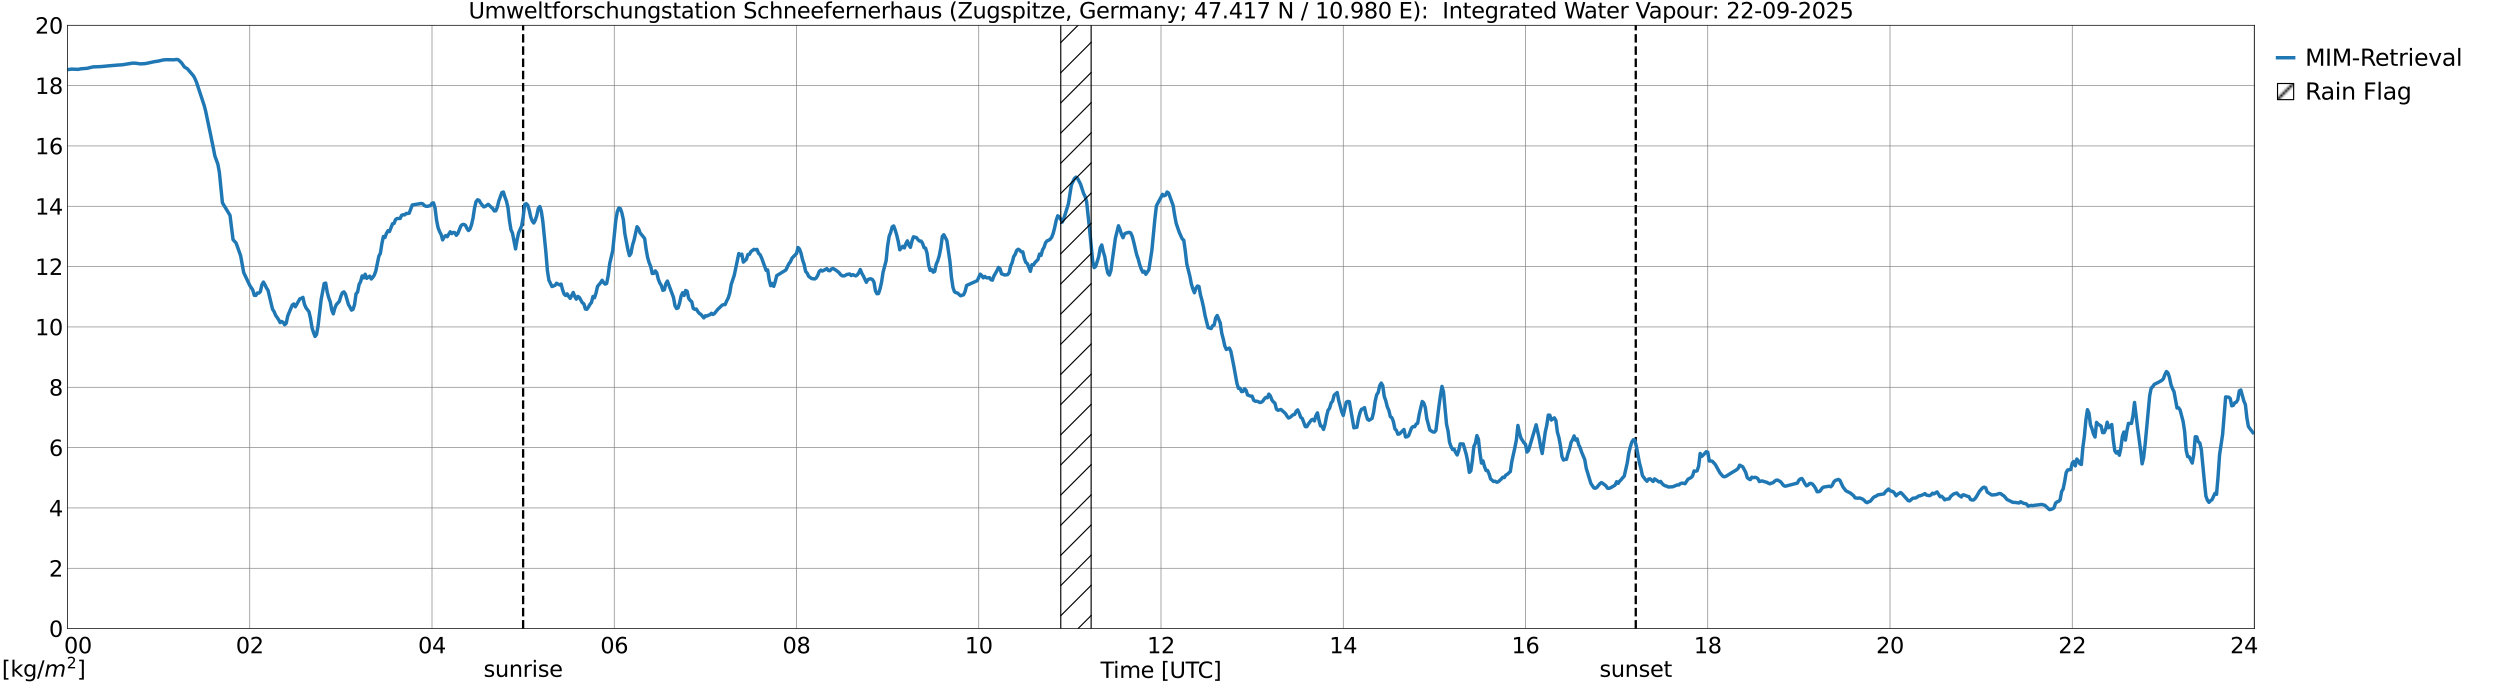 <?xml version="1.0" encoding="utf-8" standalone="no"?>
<!DOCTYPE svg PUBLIC "-//W3C//DTD SVG 1.1//EN"
  "http://www.w3.org/Graphics/SVG/1.1/DTD/svg11.dtd">
<svg xmlns:xlink="http://www.w3.org/1999/xlink" width="1085.4pt" height="296.64pt" viewBox="0 0 1085.4 296.64" xmlns="http://www.w3.org/2000/svg" version="1.1">
 <defs>
  <style type="text/css">*{stroke-linejoin: round; stroke-linecap: butt}</style>
 </defs>
 <g id="figure_1">
  <g id="patch_1">
   <path d="M 0 296.64 
L 1085.4 296.64 
L 1085.4 0 
L 0 0 
z
" style="fill: #ffffff"/>
  </g>
  <g id="axes_1">
   <g id="patch_2">
    <path d="M 29.306 272.909 
L 978.814 272.909 
L 978.814 10.976 
L 29.306 10.976 
z
" style="fill: #ffffff"/>
   </g>
   <g id="patch_3">
    <path d="M 978.814 272.909 
L 978.814 272.909 
L 978.814 10.976 
L 978.814 10.976 
z
" clip-path="url(#p23d3d31d83)" style="fill: #d3d3d3; stroke: #d3d3d3; stroke-linejoin: miter"/>
   </g>
   <g id="matplotlib.axis_1">
    <g id="xtick_1">
     <g id="line2d_1">
      <path d="M 29.306 272.909 
L 29.306 10.976 
" clip-path="url(#p23d3d31d83)" style="fill: none; stroke: #808080; stroke-width: 0.3; stroke-linecap: square"/>
     </g>
     <g id="line2d_2"/>
     <g id="text_1">
      <!--    00 -->
      <g transform="translate(18.733 283.627) scale(0.095 -0.095)">
       <defs>
        <path id="DejaVuSans-20" transform="scale(0.016)"/>
        <path id="DejaVuSans-30" d="M 2034 4250 
Q 1547 4250 1301 3770 
Q 1056 3291 1056 2328 
Q 1056 1369 1301 889 
Q 1547 409 2034 409 
Q 2525 409 2770 889 
Q 3016 1369 3016 2328 
Q 3016 3291 2770 3770 
Q 2525 4250 2034 4250 
z
M 2034 4750 
Q 2819 4750 3233 4129 
Q 3647 3509 3647 2328 
Q 3647 1150 3233 529 
Q 2819 -91 2034 -91 
Q 1250 -91 836 529 
Q 422 1150 422 2328 
Q 422 3509 836 4129 
Q 1250 4750 2034 4750 
z
" transform="scale(0.016)"/>
       </defs>
       <use xlink:href="#DejaVuSans-20"/>
       <use xlink:href="#DejaVuSans-20" transform="translate(31.787 0)"/>
       <use xlink:href="#DejaVuSans-20" transform="translate(63.574 0)"/>
       <use xlink:href="#DejaVuSans-30" transform="translate(95.361 0)"/>
       <use xlink:href="#DejaVuSans-30" transform="translate(158.984 0)"/>
      </g>
     </g>
    </g>
    <g id="xtick_2">
     <g id="line2d_3">
      <path d="M 108.431 272.909 
L 108.431 10.976 
" clip-path="url(#p23d3d31d83)" style="fill: none; stroke: #808080; stroke-width: 0.3; stroke-linecap: square"/>
     </g>
     <g id="line2d_4"/>
     <g id="text_2">
      <!-- 02 -->
      <g transform="translate(102.387 283.627) scale(0.095 -0.095)">
       <defs>
        <path id="DejaVuSans-32" d="M 1228 531 
L 3431 531 
L 3431 0 
L 469 0 
L 469 531 
Q 828 903 1448 1529 
Q 2069 2156 2228 2338 
Q 2531 2678 2651 2914 
Q 2772 3150 2772 3378 
Q 2772 3750 2511 3984 
Q 2250 4219 1831 4219 
Q 1534 4219 1204 4116 
Q 875 4013 500 3803 
L 500 4441 
Q 881 4594 1212 4672 
Q 1544 4750 1819 4750 
Q 2544 4750 2975 4387 
Q 3406 4025 3406 3419 
Q 3406 3131 3298 2873 
Q 3191 2616 2906 2266 
Q 2828 2175 2409 1742 
Q 1991 1309 1228 531 
z
" transform="scale(0.016)"/>
       </defs>
       <use xlink:href="#DejaVuSans-30"/>
       <use xlink:href="#DejaVuSans-32" transform="translate(63.623 0)"/>
      </g>
     </g>
    </g>
    <g id="xtick_3">
     <g id="line2d_5">
      <path d="M 187.557 272.909 
L 187.557 10.976 
" clip-path="url(#p23d3d31d83)" style="fill: none; stroke: #808080; stroke-width: 0.3; stroke-linecap: square"/>
     </g>
     <g id="line2d_6"/>
     <g id="text_3">
      <!-- 04 -->
      <g transform="translate(181.513 283.627) scale(0.095 -0.095)">
       <defs>
        <path id="DejaVuSans-34" d="M 2419 4116 
L 825 1625 
L 2419 1625 
L 2419 4116 
z
M 2253 4666 
L 3047 4666 
L 3047 1625 
L 3713 1625 
L 3713 1100 
L 3047 1100 
L 3047 0 
L 2419 0 
L 2419 1100 
L 313 1100 
L 313 1709 
L 2253 4666 
z
" transform="scale(0.016)"/>
       </defs>
       <use xlink:href="#DejaVuSans-30"/>
       <use xlink:href="#DejaVuSans-34" transform="translate(63.623 0)"/>
      </g>
     </g>
    </g>
    <g id="xtick_4">
     <g id="line2d_7">
      <path d="M 266.683 272.909 
L 266.683 10.976 
" clip-path="url(#p23d3d31d83)" style="fill: none; stroke: #808080; stroke-width: 0.3; stroke-linecap: square"/>
     </g>
     <g id="line2d_8"/>
     <g id="text_4">
      <!-- 06 -->
      <g transform="translate(260.638 283.627) scale(0.095 -0.095)">
       <defs>
        <path id="DejaVuSans-36" d="M 2113 2584 
Q 1688 2584 1439 2293 
Q 1191 2003 1191 1497 
Q 1191 994 1439 701 
Q 1688 409 2113 409 
Q 2538 409 2786 701 
Q 3034 994 3034 1497 
Q 3034 2003 2786 2293 
Q 2538 2584 2113 2584 
z
M 3366 4563 
L 3366 3988 
Q 3128 4100 2886 4159 
Q 2644 4219 2406 4219 
Q 1781 4219 1451 3797 
Q 1122 3375 1075 2522 
Q 1259 2794 1537 2939 
Q 1816 3084 2150 3084 
Q 2853 3084 3261 2657 
Q 3669 2231 3669 1497 
Q 3669 778 3244 343 
Q 2819 -91 2113 -91 
Q 1303 -91 875 529 
Q 447 1150 447 2328 
Q 447 3434 972 4092 
Q 1497 4750 2381 4750 
Q 2619 4750 2861 4703 
Q 3103 4656 3366 4563 
z
" transform="scale(0.016)"/>
       </defs>
       <use xlink:href="#DejaVuSans-30"/>
       <use xlink:href="#DejaVuSans-36" transform="translate(63.623 0)"/>
      </g>
     </g>
    </g>
    <g id="xtick_5">
     <g id="line2d_9">
      <path d="M 345.808 272.909 
L 345.808 10.976 
" clip-path="url(#p23d3d31d83)" style="fill: none; stroke: #808080; stroke-width: 0.3; stroke-linecap: square"/>
     </g>
     <g id="line2d_10"/>
     <g id="text_5">
      <!-- 08 -->
      <g transform="translate(339.764 283.627) scale(0.095 -0.095)">
       <defs>
        <path id="DejaVuSans-38" d="M 2034 2216 
Q 1584 2216 1326 1975 
Q 1069 1734 1069 1313 
Q 1069 891 1326 650 
Q 1584 409 2034 409 
Q 2484 409 2743 651 
Q 3003 894 3003 1313 
Q 3003 1734 2745 1975 
Q 2488 2216 2034 2216 
z
M 1403 2484 
Q 997 2584 770 2862 
Q 544 3141 544 3541 
Q 544 4100 942 4425 
Q 1341 4750 2034 4750 
Q 2731 4750 3128 4425 
Q 3525 4100 3525 3541 
Q 3525 3141 3298 2862 
Q 3072 2584 2669 2484 
Q 3125 2378 3379 2068 
Q 3634 1759 3634 1313 
Q 3634 634 3220 271 
Q 2806 -91 2034 -91 
Q 1263 -91 848 271 
Q 434 634 434 1313 
Q 434 1759 690 2068 
Q 947 2378 1403 2484 
z
M 1172 3481 
Q 1172 3119 1398 2916 
Q 1625 2713 2034 2713 
Q 2441 2713 2670 2916 
Q 2900 3119 2900 3481 
Q 2900 3844 2670 4047 
Q 2441 4250 2034 4250 
Q 1625 4250 1398 4047 
Q 1172 3844 1172 3481 
z
" transform="scale(0.016)"/>
       </defs>
       <use xlink:href="#DejaVuSans-30"/>
       <use xlink:href="#DejaVuSans-38" transform="translate(63.623 0)"/>
      </g>
     </g>
    </g>
    <g id="xtick_6">
     <g id="line2d_11">
      <path d="M 424.934 272.909 
L 424.934 10.976 
" clip-path="url(#p23d3d31d83)" style="fill: none; stroke: #808080; stroke-width: 0.3; stroke-linecap: square"/>
     </g>
     <g id="line2d_12"/>
     <g id="text_6">
      <!-- 10 -->
      <g transform="translate(418.89 283.627) scale(0.095 -0.095)">
       <defs>
        <path id="DejaVuSans-31" d="M 794 531 
L 1825 531 
L 1825 4091 
L 703 3866 
L 703 4441 
L 1819 4666 
L 2450 4666 
L 2450 531 
L 3481 531 
L 3481 0 
L 794 0 
L 794 531 
z
" transform="scale(0.016)"/>
       </defs>
       <use xlink:href="#DejaVuSans-31"/>
       <use xlink:href="#DejaVuSans-30" transform="translate(63.623 0)"/>
      </g>
     </g>
    </g>
    <g id="xtick_7">
     <g id="line2d_13">
      <path d="M 504.06 272.909 
L 504.06 10.976 
" clip-path="url(#p23d3d31d83)" style="fill: none; stroke: #808080; stroke-width: 0.3; stroke-linecap: square"/>
     </g>
     <g id="line2d_14"/>
     <g id="text_7">
      <!-- 12 -->
      <g transform="translate(498.015 283.627) scale(0.095 -0.095)">
       <use xlink:href="#DejaVuSans-31"/>
       <use xlink:href="#DejaVuSans-32" transform="translate(63.623 0)"/>
      </g>
     </g>
    </g>
    <g id="xtick_8">
     <g id="line2d_15">
      <path d="M 583.185 272.909 
L 583.185 10.976 
" clip-path="url(#p23d3d31d83)" style="fill: none; stroke: #808080; stroke-width: 0.3; stroke-linecap: square"/>
     </g>
     <g id="line2d_16"/>
     <g id="text_8">
      <!-- 14 -->
      <g transform="translate(577.141 283.627) scale(0.095 -0.095)">
       <use xlink:href="#DejaVuSans-31"/>
       <use xlink:href="#DejaVuSans-34" transform="translate(63.623 0)"/>
      </g>
     </g>
    </g>
    <g id="xtick_9">
     <g id="line2d_17">
      <path d="M 662.311 272.909 
L 662.311 10.976 
" clip-path="url(#p23d3d31d83)" style="fill: none; stroke: #808080; stroke-width: 0.3; stroke-linecap: square"/>
     </g>
     <g id="line2d_18"/>
     <g id="text_9">
      <!-- 16 -->
      <g transform="translate(656.267 283.627) scale(0.095 -0.095)">
       <use xlink:href="#DejaVuSans-31"/>
       <use xlink:href="#DejaVuSans-36" transform="translate(63.623 0)"/>
      </g>
     </g>
    </g>
    <g id="xtick_10">
     <g id="line2d_19">
      <path d="M 741.437 272.909 
L 741.437 10.976 
" clip-path="url(#p23d3d31d83)" style="fill: none; stroke: #808080; stroke-width: 0.3; stroke-linecap: square"/>
     </g>
     <g id="line2d_20"/>
     <g id="text_10">
      <!-- 18 -->
      <g transform="translate(735.392 283.627) scale(0.095 -0.095)">
       <use xlink:href="#DejaVuSans-31"/>
       <use xlink:href="#DejaVuSans-38" transform="translate(63.623 0)"/>
      </g>
     </g>
    </g>
    <g id="xtick_11">
     <g id="line2d_21">
      <path d="M 820.562 272.909 
L 820.562 10.976 
" clip-path="url(#p23d3d31d83)" style="fill: none; stroke: #808080; stroke-width: 0.3; stroke-linecap: square"/>
     </g>
     <g id="line2d_22"/>
     <g id="text_11">
      <!-- 20 -->
      <g transform="translate(814.518 283.627) scale(0.095 -0.095)">
       <use xlink:href="#DejaVuSans-32"/>
       <use xlink:href="#DejaVuSans-30" transform="translate(63.623 0)"/>
      </g>
     </g>
    </g>
    <g id="xtick_12">
     <g id="line2d_23">
      <path d="M 899.688 272.909 
L 899.688 10.976 
" clip-path="url(#p23d3d31d83)" style="fill: none; stroke: #808080; stroke-width: 0.3; stroke-linecap: square"/>
     </g>
     <g id="line2d_24"/>
     <g id="text_12">
      <!-- 22 -->
      <g transform="translate(893.644 283.627) scale(0.095 -0.095)">
       <use xlink:href="#DejaVuSans-32"/>
       <use xlink:href="#DejaVuSans-32" transform="translate(63.623 0)"/>
      </g>
     </g>
    </g>
    <g id="xtick_13">
     <g id="line2d_25">
      <path d="M 978.814 272.909 
L 978.814 10.976 
" clip-path="url(#p23d3d31d83)" style="fill: none; stroke: #808080; stroke-width: 0.3; stroke-linecap: square"/>
     </g>
     <g id="line2d_26"/>
     <g id="text_13">
      <!-- 24    -->
      <g transform="translate(968.241 283.627) scale(0.095 -0.095)">
       <use xlink:href="#DejaVuSans-32"/>
       <use xlink:href="#DejaVuSans-34" transform="translate(63.623 0)"/>
       <use xlink:href="#DejaVuSans-20" transform="translate(127.246 0)"/>
       <use xlink:href="#DejaVuSans-20" transform="translate(159.033 0)"/>
       <use xlink:href="#DejaVuSans-20" transform="translate(190.82 0)"/>
      </g>
     </g>
    </g>
    <g id="text_14">
     <!-- Time [UTC] -->
     <g transform="translate(477.806 294.322) scale(0.095 -0.095)">
      <defs>
       <path id="DejaVuSans-54" d="M -19 4666 
L 3928 4666 
L 3928 4134 
L 2272 4134 
L 2272 0 
L 1638 0 
L 1638 4134 
L -19 4134 
L -19 4666 
z
" transform="scale(0.016)"/>
       <path id="DejaVuSans-69" d="M 603 3500 
L 1178 3500 
L 1178 0 
L 603 0 
L 603 3500 
z
M 603 4863 
L 1178 4863 
L 1178 4134 
L 603 4134 
L 603 4863 
z
" transform="scale(0.016)"/>
       <path id="DejaVuSans-6d" d="M 3328 2828 
Q 3544 3216 3844 3400 
Q 4144 3584 4550 3584 
Q 5097 3584 5394 3201 
Q 5691 2819 5691 2113 
L 5691 0 
L 5113 0 
L 5113 2094 
Q 5113 2597 4934 2840 
Q 4756 3084 4391 3084 
Q 3944 3084 3684 2787 
Q 3425 2491 3425 1978 
L 3425 0 
L 2847 0 
L 2847 2094 
Q 2847 2600 2669 2842 
Q 2491 3084 2119 3084 
Q 1678 3084 1418 2786 
Q 1159 2488 1159 1978 
L 1159 0 
L 581 0 
L 581 3500 
L 1159 3500 
L 1159 2956 
Q 1356 3278 1631 3431 
Q 1906 3584 2284 3584 
Q 2666 3584 2933 3390 
Q 3200 3197 3328 2828 
z
" transform="scale(0.016)"/>
       <path id="DejaVuSans-65" d="M 3597 1894 
L 3597 1613 
L 953 1613 
Q 991 1019 1311 708 
Q 1631 397 2203 397 
Q 2534 397 2845 478 
Q 3156 559 3463 722 
L 3463 178 
Q 3153 47 2828 -22 
Q 2503 -91 2169 -91 
Q 1331 -91 842 396 
Q 353 884 353 1716 
Q 353 2575 817 3079 
Q 1281 3584 2069 3584 
Q 2775 3584 3186 3129 
Q 3597 2675 3597 1894 
z
M 3022 2063 
Q 3016 2534 2758 2815 
Q 2500 3097 2075 3097 
Q 1594 3097 1305 2825 
Q 1016 2553 972 2059 
L 3022 2063 
z
" transform="scale(0.016)"/>
       <path id="DejaVuSans-5b" d="M 550 4863 
L 1875 4863 
L 1875 4416 
L 1125 4416 
L 1125 -397 
L 1875 -397 
L 1875 -844 
L 550 -844 
L 550 4863 
z
" transform="scale(0.016)"/>
       <path id="DejaVuSans-55" d="M 556 4666 
L 1191 4666 
L 1191 1831 
Q 1191 1081 1462 751 
Q 1734 422 2344 422 
Q 2950 422 3222 751 
Q 3494 1081 3494 1831 
L 3494 4666 
L 4128 4666 
L 4128 1753 
Q 4128 841 3676 375 
Q 3225 -91 2344 -91 
Q 1459 -91 1007 375 
Q 556 841 556 1753 
L 556 4666 
z
" transform="scale(0.016)"/>
       <path id="DejaVuSans-43" d="M 4122 4306 
L 4122 3641 
Q 3803 3938 3442 4084 
Q 3081 4231 2675 4231 
Q 1875 4231 1450 3742 
Q 1025 3253 1025 2328 
Q 1025 1406 1450 917 
Q 1875 428 2675 428 
Q 3081 428 3442 575 
Q 3803 722 4122 1019 
L 4122 359 
Q 3791 134 3420 21 
Q 3050 -91 2638 -91 
Q 1578 -91 968 557 
Q 359 1206 359 2328 
Q 359 3453 968 4101 
Q 1578 4750 2638 4750 
Q 3056 4750 3426 4639 
Q 3797 4528 4122 4306 
z
" transform="scale(0.016)"/>
       <path id="DejaVuSans-5d" d="M 1947 4863 
L 1947 -844 
L 622 -844 
L 622 -397 
L 1369 -397 
L 1369 4416 
L 622 4416 
L 622 4863 
L 1947 4863 
z
" transform="scale(0.016)"/>
      </defs>
      <use xlink:href="#DejaVuSans-54"/>
      <use xlink:href="#DejaVuSans-69" transform="translate(57.959 0)"/>
      <use xlink:href="#DejaVuSans-6d" transform="translate(85.742 0)"/>
      <use xlink:href="#DejaVuSans-65" transform="translate(183.154 0)"/>
      <use xlink:href="#DejaVuSans-20" transform="translate(244.678 0)"/>
      <use xlink:href="#DejaVuSans-5b" transform="translate(276.465 0)"/>
      <use xlink:href="#DejaVuSans-55" transform="translate(315.479 0)"/>
      <use xlink:href="#DejaVuSans-54" transform="translate(388.672 0)"/>
      <use xlink:href="#DejaVuSans-43" transform="translate(443.881 0)"/>
      <use xlink:href="#DejaVuSans-5d" transform="translate(513.705 0)"/>
     </g>
    </g>
   </g>
   <g id="matplotlib.axis_2">
    <g id="ytick_1">
     <g id="line2d_27">
      <path d="M 29.306 272.909 
L 978.814 272.909 
" clip-path="url(#p23d3d31d83)" style="fill: none; stroke: #808080; stroke-width: 0.3; stroke-linecap: square"/>
     </g>
     <g id="line2d_28"/>
     <g id="text_15">
      <!-- 0 -->
      <g transform="translate(21.261 276.518) scale(0.095 -0.095)">
       <use xlink:href="#DejaVuSans-30"/>
      </g>
     </g>
    </g>
    <g id="ytick_2">
     <g id="line2d_29">
      <path d="M 29.306 246.715 
L 978.814 246.715 
" clip-path="url(#p23d3d31d83)" style="fill: none; stroke: #808080; stroke-width: 0.3; stroke-linecap: square"/>
     </g>
     <g id="line2d_30"/>
     <g id="text_16">
      <!-- 2 -->
      <g transform="translate(21.261 250.325) scale(0.095 -0.095)">
       <use xlink:href="#DejaVuSans-32"/>
      </g>
     </g>
    </g>
    <g id="ytick_3">
     <g id="line2d_31">
      <path d="M 29.306 220.522 
L 978.814 220.522 
" clip-path="url(#p23d3d31d83)" style="fill: none; stroke: #808080; stroke-width: 0.3; stroke-linecap: square"/>
     </g>
     <g id="line2d_32"/>
     <g id="text_17">
      <!-- 4 -->
      <g transform="translate(21.261 224.131) scale(0.095 -0.095)">
       <use xlink:href="#DejaVuSans-34"/>
      </g>
     </g>
    </g>
    <g id="ytick_4">
     <g id="line2d_33">
      <path d="M 29.306 194.329 
L 978.814 194.329 
" clip-path="url(#p23d3d31d83)" style="fill: none; stroke: #808080; stroke-width: 0.3; stroke-linecap: square"/>
     </g>
     <g id="line2d_34"/>
     <g id="text_18">
      <!-- 6 -->
      <g transform="translate(21.261 197.938) scale(0.095 -0.095)">
       <use xlink:href="#DejaVuSans-36"/>
      </g>
     </g>
    </g>
    <g id="ytick_5">
     <g id="line2d_35">
      <path d="M 29.306 168.136 
L 978.814 168.136 
" clip-path="url(#p23d3d31d83)" style="fill: none; stroke: #808080; stroke-width: 0.3; stroke-linecap: square"/>
     </g>
     <g id="line2d_36"/>
     <g id="text_19">
      <!-- 8 -->
      <g transform="translate(21.261 171.745) scale(0.095 -0.095)">
       <use xlink:href="#DejaVuSans-38"/>
      </g>
     </g>
    </g>
    <g id="ytick_6">
     <g id="line2d_37">
      <path d="M 29.306 141.942 
L 978.814 141.942 
" clip-path="url(#p23d3d31d83)" style="fill: none; stroke: #808080; stroke-width: 0.3; stroke-linecap: square"/>
     </g>
     <g id="line2d_38"/>
     <g id="text_20">
      <!-- 10 -->
      <g transform="translate(15.217 145.551) scale(0.095 -0.095)">
       <use xlink:href="#DejaVuSans-31"/>
       <use xlink:href="#DejaVuSans-30" transform="translate(63.623 0)"/>
      </g>
     </g>
    </g>
    <g id="ytick_7">
     <g id="line2d_39">
      <path d="M 29.306 115.749 
L 978.814 115.749 
" clip-path="url(#p23d3d31d83)" style="fill: none; stroke: #808080; stroke-width: 0.3; stroke-linecap: square"/>
     </g>
     <g id="line2d_40"/>
     <g id="text_21">
      <!-- 12 -->
      <g transform="translate(15.217 119.358) scale(0.095 -0.095)">
       <use xlink:href="#DejaVuSans-31"/>
       <use xlink:href="#DejaVuSans-32" transform="translate(63.623 0)"/>
      </g>
     </g>
    </g>
    <g id="ytick_8">
     <g id="line2d_41">
      <path d="M 29.306 89.556 
L 978.814 89.556 
" clip-path="url(#p23d3d31d83)" style="fill: none; stroke: #808080; stroke-width: 0.3; stroke-linecap: square"/>
     </g>
     <g id="line2d_42"/>
     <g id="text_22">
      <!-- 14 -->
      <g transform="translate(15.217 93.165) scale(0.095 -0.095)">
       <use xlink:href="#DejaVuSans-31"/>
       <use xlink:href="#DejaVuSans-34" transform="translate(63.623 0)"/>
      </g>
     </g>
    </g>
    <g id="ytick_9">
     <g id="line2d_43">
      <path d="M 29.306 63.362 
L 978.814 63.362 
" clip-path="url(#p23d3d31d83)" style="fill: none; stroke: #808080; stroke-width: 0.3; stroke-linecap: square"/>
     </g>
     <g id="line2d_44"/>
     <g id="text_23">
      <!-- 16 -->
      <g transform="translate(15.217 66.972) scale(0.095 -0.095)">
       <use xlink:href="#DejaVuSans-31"/>
       <use xlink:href="#DejaVuSans-36" transform="translate(63.623 0)"/>
      </g>
     </g>
    </g>
    <g id="ytick_10">
     <g id="line2d_45">
      <path d="M 29.306 37.169 
L 978.814 37.169 
" clip-path="url(#p23d3d31d83)" style="fill: none; stroke: #808080; stroke-width: 0.3; stroke-linecap: square"/>
     </g>
     <g id="line2d_46"/>
     <g id="text_24">
      <!-- 18 -->
      <g transform="translate(15.217 40.778) scale(0.095 -0.095)">
       <use xlink:href="#DejaVuSans-31"/>
       <use xlink:href="#DejaVuSans-38" transform="translate(63.623 0)"/>
      </g>
     </g>
    </g>
    <g id="ytick_11">
     <g id="line2d_47">
      <path d="M 29.306 10.976 
L 978.814 10.976 
" clip-path="url(#p23d3d31d83)" style="fill: none; stroke: #808080; stroke-width: 0.3; stroke-linecap: square"/>
     </g>
     <g id="line2d_48"/>
     <g id="text_25">
      <!-- 20 -->
      <g transform="translate(15.217 14.585) scale(0.095 -0.095)">
       <use xlink:href="#DejaVuSans-32"/>
       <use xlink:href="#DejaVuSans-30" transform="translate(63.623 0)"/>
      </g>
     </g>
    </g>
   </g>
   <g id="line2d_49">
    <path d="M 227.12 272.909 
L 227.12 10.976 
" clip-path="url(#p23d3d31d83)" style="fill: none; stroke-dasharray: 3.7,1.6; stroke-dashoffset: 0; stroke: #000000"/>
   </g>
   <g id="line2d_50">
    <path d="M 710.182 272.909 
L 710.182 10.976 
" clip-path="url(#p23d3d31d83)" style="fill: none; stroke-dasharray: 3.7,1.6; stroke-dashoffset: 0; stroke: #000000"/>
   </g>
   <g id="line2d_51">
    <path d="M 28.646 30.358 
L 29.965 30.142 
L 31.284 30.008 
L 33.921 30.117 
L 35.24 29.865 
L 37.878 29.659 
L 39.197 29.313 
L 40.515 29.04 
L 43.812 28.91 
L 47.109 28.594 
L 51.065 28.258 
L 53.043 28.135 
L 56.34 27.607 
L 57.659 27.402 
L 58.978 27.453 
L 60.956 27.735 
L 62.934 27.622 
L 64.253 27.374 
L 66.89 26.799 
L 68.869 26.488 
L 70.847 26.026 
L 72.166 25.912 
L 75.462 25.962 
L 76.781 25.801 
L 77.441 25.979 
L 78.759 27.199 
L 80.078 29.08 
L 81.397 29.904 
L 84.034 32.983 
L 84.694 34.237 
L 85.353 35.828 
L 88.65 45.785 
L 89.309 48.367 
L 91.288 57.799 
L 92.606 64.201 
L 93.266 67.634 
L 94.584 71.26 
L 95.244 74.84 
L 96.563 88.027 
L 99.86 93.496 
L 101.178 104.066 
L 102.497 105.483 
L 104.475 111.034 
L 105.794 118.31 
L 108.431 123.905 
L 109.75 125.921 
L 110.41 128.221 
L 111.069 128.264 
L 111.728 127.207 
L 112.388 127.259 
L 113.047 126.575 
L 113.707 123.625 
L 114.366 122.455 
L 115.025 123.604 
L 115.685 125.033 
L 116.344 125.968 
L 118.322 134.243 
L 118.982 135.242 
L 119.641 136.846 
L 120.96 138.771 
L 121.619 140.05 
L 122.278 139.583 
L 122.938 139.945 
L 123.597 140.985 
L 124.257 140.36 
L 124.916 137.206 
L 126.894 132.436 
L 127.553 131.976 
L 128.213 133.193 
L 130.191 129.732 
L 130.85 129.552 
L 131.51 129.106 
L 132.169 132.062 
L 132.829 133.605 
L 134.147 135.35 
L 134.807 138.244 
L 135.466 142.289 
L 136.125 144.411 
L 136.785 146.065 
L 137.444 145.154 
L 138.104 141.411 
L 139.422 130.115 
L 140.741 123.119 
L 141.4 122.902 
L 142.06 126.793 
L 142.719 129.254 
L 143.379 131.037 
L 144.038 134.627 
L 144.697 136.254 
L 145.357 133.831 
L 146.016 132.271 
L 147.335 130.815 
L 147.994 128.576 
L 148.654 127.088 
L 149.313 126.731 
L 149.972 127.669 
L 151.291 132.258 
L 151.951 133.342 
L 152.61 134.645 
L 153.269 134.276 
L 153.929 132.251 
L 154.588 127.517 
L 155.247 126.823 
L 155.907 123.497 
L 156.566 122.267 
L 157.226 119.797 
L 157.885 120.645 
L 158.544 119.057 
L 159.204 120.838 
L 160.523 119.895 
L 161.182 121.125 
L 161.841 120.426 
L 162.501 119.427 
L 163.16 117.659 
L 164.479 111.237 
L 165.138 110.016 
L 165.798 105.804 
L 166.457 102.677 
L 167.116 103.129 
L 167.776 101.336 
L 168.435 100.181 
L 169.094 100.522 
L 170.413 97.153 
L 171.073 97.009 
L 171.732 95.324 
L 172.391 94.867 
L 173.71 94.863 
L 174.37 93.477 
L 175.029 93.225 
L 175.688 93.305 
L 176.348 92.658 
L 177.007 92.688 
L 177.666 92.553 
L 178.985 88.985 
L 182.941 88.332 
L 183.601 88.513 
L 184.26 89.272 
L 184.92 89.527 
L 185.579 89.591 
L 186.898 89.239 
L 187.557 88.247 
L 188.216 88.068 
L 188.876 90.242 
L 189.535 95.56 
L 190.195 98.838 
L 190.854 100.56 
L 191.513 101.798 
L 192.173 104.139 
L 192.832 102.925 
L 193.492 102.269 
L 194.151 102.778 
L 195.47 100.628 
L 196.129 101.424 
L 196.788 100.916 
L 197.448 101.022 
L 198.107 102.152 
L 198.767 101.37 
L 200.085 98.086 
L 200.745 97.493 
L 201.404 97.432 
L 202.063 97.79 
L 202.723 99.138 
L 203.382 100.08 
L 204.042 99.47 
L 204.701 97.591 
L 205.36 94.74 
L 206.02 90.323 
L 206.679 87.558 
L 207.339 86.739 
L 207.998 86.976 
L 208.657 88.135 
L 209.976 89.795 
L 210.635 89.662 
L 211.954 88.694 
L 213.932 90.547 
L 214.592 91.592 
L 215.251 91.512 
L 215.91 89.944 
L 216.57 87.253 
L 217.889 83.622 
L 218.548 83.365 
L 219.207 85.529 
L 219.867 87.282 
L 220.526 90.13 
L 221.186 95.701 
L 221.845 99.771 
L 222.504 101.241 
L 223.823 108.075 
L 224.482 104.247 
L 225.142 101.156 
L 226.461 98.133 
L 227.12 94.313 
L 227.779 88.778 
L 228.439 88.422 
L 229.098 89.02 
L 229.757 91.164 
L 230.417 94.191 
L 231.076 95.981 
L 231.736 96.812 
L 232.395 95.584 
L 233.054 93.553 
L 233.714 90.476 
L 234.373 89.682 
L 235.033 91.772 
L 235.692 96.303 
L 237.011 109.59 
L 237.67 117.533 
L 238.329 121.673 
L 239.648 124.408 
L 240.967 123.896 
L 241.626 122.977 
L 242.945 123.712 
L 243.604 123.321 
L 244.264 125.851 
L 244.923 127.677 
L 245.583 128.298 
L 246.242 127.579 
L 246.901 128.713 
L 247.561 129.533 
L 248.88 126.98 
L 249.539 128.738 
L 250.198 129.876 
L 250.858 128.689 
L 251.517 129.135 
L 252.836 131.46 
L 253.495 131.908 
L 254.155 134.163 
L 254.814 134.268 
L 255.473 133.316 
L 256.133 132.148 
L 256.792 131.32 
L 257.451 128.709 
L 258.111 129.265 
L 258.77 127.219 
L 259.43 124.327 
L 260.748 122.755 
L 261.408 121.675 
L 262.067 122.686 
L 262.726 123.358 
L 263.386 123.064 
L 264.045 119.704 
L 264.705 114.456 
L 266.023 108.816 
L 267.342 95.777 
L 268.002 91.915 
L 268.661 90.33 
L 269.32 90.55 
L 269.98 92.377 
L 270.639 95.364 
L 271.298 101.491 
L 272.617 108.382 
L 273.277 110.976 
L 273.936 110.037 
L 274.595 106.521 
L 275.255 104.332 
L 276.573 98.431 
L 277.233 99.249 
L 277.892 101.1 
L 279.87 103.525 
L 280.53 108.278 
L 281.189 111.867 
L 281.849 114.117 
L 282.508 115.685 
L 283.167 118.73 
L 283.827 118.665 
L 284.486 117.618 
L 285.145 118.461 
L 285.805 121.218 
L 286.464 122.882 
L 287.124 123.955 
L 287.783 126.046 
L 288.442 125.806 
L 289.102 123.127 
L 289.761 122.022 
L 291.08 125.585 
L 292.399 129.136 
L 293.058 132.749 
L 293.717 133.933 
L 294.377 133.703 
L 295.036 131.662 
L 295.696 128.585 
L 296.355 127.098 
L 297.014 128.287 
L 297.674 126.112 
L 298.333 126.454 
L 298.992 129.52 
L 299.652 130.425 
L 300.311 130.951 
L 300.971 133.873 
L 301.63 134.286 
L 302.289 134.164 
L 302.949 135.236 
L 303.608 136.067 
L 304.267 136.447 
L 305.586 138.015 
L 306.246 137.095 
L 306.905 137.233 
L 307.564 136.848 
L 308.224 136.655 
L 308.883 136.017 
L 309.543 136.542 
L 310.202 136.092 
L 311.521 134.421 
L 313.499 132.514 
L 314.158 132.244 
L 314.818 132.234 
L 315.477 130.679 
L 316.136 129.434 
L 316.796 127.384 
L 317.455 123.502 
L 318.774 119.552 
L 320.752 110.089 
L 321.411 110.813 
L 322.071 110.338 
L 322.73 113.798 
L 324.049 112.567 
L 324.708 110.501 
L 325.368 110.435 
L 326.027 109.215 
L 327.346 108.255 
L 328.005 108.455 
L 328.665 108.273 
L 329.324 109.981 
L 329.983 110.565 
L 330.643 111.945 
L 332.621 117.384 
L 333.28 117.184 
L 333.94 121.425 
L 334.599 124.036 
L 335.258 123.081 
L 335.918 124.335 
L 336.577 122.24 
L 337.236 119.672 
L 341.193 117.228 
L 342.512 114.489 
L 343.171 113.649 
L 343.83 112.114 
L 345.808 110.058 
L 346.468 107.447 
L 347.127 108.132 
L 347.787 109.99 
L 348.446 112.855 
L 349.105 114.726 
L 349.765 117.844 
L 350.424 118.56 
L 351.083 119.973 
L 352.402 120.95 
L 353.721 121.106 
L 354.38 120.669 
L 355.04 119.558 
L 355.699 117.851 
L 356.359 117.273 
L 357.018 117.687 
L 358.996 116.649 
L 359.655 117.457 
L 360.315 117.547 
L 360.974 116.809 
L 361.634 116.527 
L 362.952 117.322 
L 364.271 118.349 
L 364.93 119.225 
L 365.59 119.705 
L 366.249 119.815 
L 366.909 119.631 
L 367.568 119.201 
L 368.887 118.941 
L 369.546 119.634 
L 370.206 119.229 
L 371.524 119.79 
L 372.184 119.355 
L 372.843 118.44 
L 373.502 117.017 
L 374.162 118.63 
L 374.821 119.796 
L 376.14 122.55 
L 376.799 121.412 
L 377.459 121.13 
L 378.118 121.036 
L 378.777 121.395 
L 379.437 122.478 
L 380.096 126.327 
L 380.756 127.532 
L 381.415 127.425 
L 382.074 125.445 
L 382.734 122.49 
L 383.393 118.189 
L 384.712 113.22 
L 385.371 106.762 
L 386.031 102.594 
L 386.69 100.939 
L 387.349 98.51 
L 388.009 98.099 
L 388.668 99.887 
L 389.328 102.112 
L 389.987 104.895 
L 390.646 108.452 
L 391.965 106.929 
L 392.624 107.629 
L 393.284 105.843 
L 393.943 104.571 
L 394.603 106.422 
L 395.262 107.375 
L 395.921 104.707 
L 396.581 102.826 
L 397.899 103.163 
L 398.559 104.057 
L 399.218 104.654 
L 399.878 104.651 
L 400.537 105.633 
L 401.196 107.524 
L 401.856 107.754 
L 402.515 110.071 
L 403.175 115.157 
L 403.834 117.396 
L 404.493 117.009 
L 405.153 118.16 
L 405.812 117.828 
L 406.471 114.706 
L 407.131 113.229 
L 407.79 111.01 
L 408.45 107.672 
L 409.109 102.672 
L 409.768 101.911 
L 411.087 104.413 
L 412.406 113.404 
L 413.065 120.264 
L 413.725 124.729 
L 414.384 126.668 
L 415.043 127.081 
L 415.703 127.201 
L 417.022 128.411 
L 418.34 127.995 
L 419 126.538 
L 419.659 123.936 
L 424.275 121.865 
L 425.593 119.023 
L 426.253 119.649 
L 426.912 120.616 
L 427.572 120.015 
L 428.231 120.603 
L 428.89 120.638 
L 429.55 120.523 
L 430.209 121.43 
L 430.869 121.64 
L 431.528 119.817 
L 432.847 117.499 
L 433.506 116.103 
L 434.165 116.625 
L 434.825 118.884 
L 435.484 119.084 
L 436.144 119.404 
L 437.462 119.232 
L 438.122 118.394 
L 438.781 115.454 
L 439.44 114.039 
L 440.1 111.405 
L 440.759 110.441 
L 441.419 108.689 
L 442.078 108.219 
L 442.737 108.625 
L 443.397 109.329 
L 444.056 109.352 
L 444.716 112.205 
L 445.375 113.939 
L 446.034 114.445 
L 447.353 117.796 
L 448.012 114.936 
L 448.672 115.086 
L 449.331 113.997 
L 450.65 112.678 
L 451.309 110.311 
L 451.969 110.886 
L 452.628 108.514 
L 453.287 107.344 
L 453.947 105.375 
L 454.606 104.553 
L 455.266 104.316 
L 455.925 103.88 
L 456.584 103.035 
L 457.244 101.356 
L 457.903 98.772 
L 458.563 95.681 
L 459.222 93.699 
L 459.881 94.145 
L 461.2 96.411 
L 461.859 94.934 
L 463.838 88.582 
L 465.156 80.272 
L 466.475 77.513 
L 467.134 76.915 
L 467.794 77.397 
L 469.113 79.876 
L 470.431 83.939 
L 471.091 85.295 
L 471.75 87.455 
L 473.069 99.758 
L 474.388 113.341 
L 475.047 116.183 
L 475.706 115.632 
L 477.025 111.429 
L 477.685 107.619 
L 478.344 106.363 
L 479.003 109.306 
L 479.663 111.496 
L 480.322 115.69 
L 480.981 118.586 
L 481.641 119.436 
L 482.3 117.523 
L 484.278 103.291 
L 485.597 98.028 
L 486.256 99.629 
L 486.916 101.819 
L 487.575 103.21 
L 488.235 101.53 
L 488.894 101.191 
L 490.213 100.846 
L 490.872 101.097 
L 491.532 102.501 
L 492.191 104.972 
L 493.51 110.611 
L 494.169 112.487 
L 494.828 114.987 
L 495.488 116.833 
L 496.147 118.185 
L 496.807 117.773 
L 497.466 119.075 
L 498.785 117.14 
L 500.103 108.632 
L 501.422 94.89 
L 502.082 89.331 
L 504.719 84.386 
L 505.379 85.007 
L 506.038 84.735 
L 506.697 83.37 
L 507.357 83.814 
L 509.335 89.27 
L 509.994 93.515 
L 510.654 96.965 
L 511.972 100.835 
L 513.291 103.732 
L 513.95 104.286 
L 514.61 109.045 
L 515.269 114.65 
L 516.588 119.959 
L 517.247 123.342 
L 517.907 125.458 
L 518.566 127.102 
L 519.226 125.148 
L 519.885 124.184 
L 520.544 124.393 
L 521.204 128.08 
L 521.863 130.469 
L 522.522 133.439 
L 523.182 136.993 
L 524.501 142.21 
L 525.819 142.639 
L 526.479 141.428 
L 527.138 141.1 
L 527.797 138.011 
L 528.457 136.978 
L 529.776 140.181 
L 530.435 144.67 
L 531.094 147.19 
L 531.754 150.199 
L 532.413 151.715 
L 533.732 151.124 
L 534.391 152.506 
L 535.71 159.168 
L 537.029 166.46 
L 537.688 168.583 
L 538.348 168.567 
L 539.007 170.014 
L 539.666 169.938 
L 540.326 168.771 
L 540.985 169.432 
L 541.644 171.466 
L 542.963 171.987 
L 543.623 171.971 
L 544.282 173.749 
L 544.941 174.199 
L 545.601 174.182 
L 546.26 174.361 
L 546.919 174.762 
L 547.579 174.634 
L 548.238 174.189 
L 548.898 173.186 
L 549.557 172.566 
L 550.216 172.709 
L 550.876 171.112 
L 551.535 171.884 
L 552.195 173.635 
L 552.854 174.491 
L 553.513 175.013 
L 554.173 177.624 
L 554.832 178.122 
L 556.151 177.778 
L 558.129 179.576 
L 558.788 180.685 
L 559.448 181.477 
L 560.107 181.188 
L 561.426 180.059 
L 562.085 179.938 
L 562.745 178.546 
L 563.404 177.96 
L 564.063 179.354 
L 564.723 181.218 
L 565.382 181.636 
L 566.701 185.208 
L 567.36 185.252 
L 568.02 184.144 
L 569.338 182.335 
L 569.998 182.048 
L 570.657 182.757 
L 571.317 180.457 
L 571.976 179.242 
L 572.635 182.376 
L 573.295 184.869 
L 573.954 185.059 
L 574.613 186.448 
L 575.273 184.235 
L 575.932 180.711 
L 576.592 178.119 
L 577.251 177.216 
L 577.91 174.947 
L 578.57 174.153 
L 579.229 171.559 
L 580.548 170.415 
L 581.207 173.837 
L 582.526 178.764 
L 583.185 180.363 
L 584.504 174.613 
L 585.164 174.286 
L 585.823 174.383 
L 587.801 185.746 
L 589.12 185.48 
L 589.779 181.787 
L 590.439 179.194 
L 591.098 177.677 
L 591.757 177.496 
L 592.417 176.961 
L 593.076 179.994 
L 593.736 182.046 
L 594.395 182.442 
L 595.714 181.623 
L 596.373 178.897 
L 597.032 174.21 
L 597.692 171.427 
L 598.351 170.39 
L 599.011 167.492 
L 599.67 166.31 
L 600.329 167.436 
L 600.989 172.132 
L 601.648 173.986 
L 602.307 176.634 
L 602.967 178.1 
L 603.626 180.895 
L 604.286 181.315 
L 604.945 183.019 
L 605.604 186.187 
L 606.264 186.865 
L 606.923 188.531 
L 607.582 188.386 
L 609.561 186.47 
L 610.22 189.701 
L 610.879 189.632 
L 611.539 189.183 
L 612.858 185.759 
L 613.517 185.184 
L 614.176 185.289 
L 614.836 184.128 
L 615.495 183.755 
L 616.154 179.938 
L 617.473 174.311 
L 618.133 174.924 
L 618.792 176.879 
L 619.451 181.676 
L 620.77 186.688 
L 622.089 187.532 
L 622.748 187.603 
L 623.408 186.918 
L 624.726 176.39 
L 625.386 171.645 
L 626.045 167.769 
L 626.705 170.126 
L 628.023 184.127 
L 628.683 187.155 
L 629.342 192.09 
L 630.001 193.896 
L 630.661 195.196 
L 631.32 194.983 
L 631.98 196.44 
L 632.639 197.527 
L 633.298 195.679 
L 633.958 192.704 
L 635.276 192.761 
L 636.595 197.32 
L 637.255 200.594 
L 637.914 205.082 
L 638.573 204.453 
L 639.233 199.97 
L 639.892 193.858 
L 640.552 192.419 
L 641.211 189.117 
L 641.87 190.669 
L 642.53 196.59 
L 643.189 201.055 
L 643.848 200.108 
L 644.508 202.538 
L 645.167 204.26 
L 645.827 204.258 
L 646.486 205.748 
L 647.145 207.914 
L 648.464 209.062 
L 649.123 208.91 
L 649.783 209.354 
L 650.442 209.21 
L 651.761 207.997 
L 652.42 207.215 
L 653.08 207.363 
L 653.739 206.296 
L 654.399 205.934 
L 655.717 204.75 
L 656.377 200.356 
L 657.695 194.343 
L 658.355 190.993 
L 659.014 184.727 
L 659.674 187.903 
L 660.333 190.204 
L 661.652 192.27 
L 662.311 192.89 
L 662.97 196.255 
L 663.63 195.522 
L 666.927 184.421 
L 668.246 190.243 
L 668.905 194.08 
L 669.564 196.894 
L 670.883 187.573 
L 671.542 184.674 
L 672.202 180.217 
L 672.861 180.262 
L 673.521 182.373 
L 674.839 181.421 
L 675.499 182.563 
L 676.158 187.632 
L 676.817 189.953 
L 677.477 193.49 
L 678.136 198.226 
L 678.796 199.736 
L 679.455 199.449 
L 680.114 199.414 
L 680.774 196.8 
L 681.433 194.949 
L 682.092 192.065 
L 682.752 190.911 
L 683.411 189.265 
L 684.071 191.103 
L 684.73 190.552 
L 685.389 193.077 
L 686.049 194.42 
L 686.708 196.389 
L 688.027 199.511 
L 688.686 203.309 
L 690.664 209.808 
L 691.983 211.807 
L 692.643 211.991 
L 693.302 211.585 
L 694.621 209.989 
L 695.28 209.518 
L 695.939 209.907 
L 697.258 210.963 
L 697.918 211.951 
L 698.577 212.014 
L 699.236 211.772 
L 701.215 210.622 
L 701.874 209.144 
L 702.533 209.865 
L 703.193 208.891 
L 703.852 208.234 
L 704.511 207.396 
L 705.171 206.754 
L 706.49 200.932 
L 707.149 196.684 
L 707.808 194.07 
L 708.468 191.953 
L 709.127 190.921 
L 709.786 191.17 
L 710.446 193.82 
L 711.765 200.921 
L 712.424 203.408 
L 713.083 206.485 
L 714.402 208.275 
L 715.062 208.929 
L 715.721 208.024 
L 716.38 207.869 
L 717.699 209.044 
L 718.358 207.916 
L 720.337 209.275 
L 720.996 209.015 
L 721.655 209.965 
L 722.315 210.583 
L 722.974 210.923 
L 723.633 211.076 
L 724.293 211.437 
L 725.612 211.368 
L 726.271 211.322 
L 728.249 210.527 
L 728.909 210.536 
L 729.568 209.949 
L 730.227 209.765 
L 730.887 209.803 
L 731.546 210.028 
L 732.865 208.045 
L 734.184 207.362 
L 734.843 206.633 
L 735.502 204.479 
L 736.162 204.611 
L 736.821 204.385 
L 737.48 202.382 
L 738.14 196.858 
L 738.799 198.159 
L 739.459 197.571 
L 740.777 196.139 
L 741.437 196.307 
L 742.096 200.145 
L 742.756 200.115 
L 743.415 200.251 
L 744.734 201.713 
L 746.712 205.277 
L 748.031 206.818 
L 748.69 207.003 
L 749.349 206.783 
L 751.987 205.129 
L 753.965 203.959 
L 754.624 203.347 
L 755.284 201.967 
L 756.602 202.625 
L 757.921 205.08 
L 758.581 207.362 
L 759.24 207.907 
L 759.899 208.234 
L 760.559 207.186 
L 761.218 207.433 
L 761.878 207.22 
L 762.537 207.36 
L 763.196 207.842 
L 763.856 209.073 
L 764.515 208.86 
L 765.174 208.816 
L 765.834 209.061 
L 767.153 209.419 
L 767.812 209.824 
L 768.471 210.063 
L 769.131 209.722 
L 769.79 209.595 
L 770.449 208.942 
L 771.109 208.493 
L 771.768 208.426 
L 773.087 209.171 
L 774.406 210.845 
L 775.065 211.088 
L 775.725 210.937 
L 780.34 209.744 
L 781 208.49 
L 781.659 207.915 
L 782.318 207.755 
L 782.978 208.737 
L 783.637 210.026 
L 784.296 210.924 
L 784.956 210.627 
L 785.615 209.931 
L 786.275 209.877 
L 786.934 210.192 
L 787.593 211.015 
L 788.253 212.036 
L 788.912 213.484 
L 789.572 213.47 
L 790.231 213.184 
L 790.89 212.184 
L 791.55 211.519 
L 794.187 211.079 
L 794.847 211.337 
L 795.506 210.697 
L 796.165 209.248 
L 796.825 208.601 
L 798.143 208.148 
L 798.803 208.505 
L 800.122 211.371 
L 801.44 213.102 
L 803.419 214.093 
L 804.737 215.178 
L 805.397 216.149 
L 806.715 216.31 
L 807.375 216.18 
L 808.694 216.701 
L 809.353 217.214 
L 810.012 217.956 
L 810.672 218.241 
L 811.331 217.808 
L 811.99 217.651 
L 813.309 216.036 
L 813.969 215.589 
L 814.628 215.363 
L 815.287 214.857 
L 817.925 214.429 
L 818.584 213.498 
L 819.903 212.318 
L 820.562 213.054 
L 821.881 213.444 
L 822.541 214.134 
L 823.2 215.248 
L 823.859 214.607 
L 825.178 213.824 
L 825.837 214.401 
L 828.475 217.364 
L 829.134 217.465 
L 830.453 216.313 
L 831.772 216.183 
L 833.091 215.309 
L 833.75 215.238 
L 835.069 214.695 
L 835.728 214.297 
L 836.388 214.947 
L 837.706 215.209 
L 838.366 214.88 
L 839.025 214.129 
L 839.684 214.434 
L 841.003 213.569 
L 842.322 215.664 
L 842.981 215.468 
L 843.641 216.095 
L 844.3 217.027 
L 844.959 216.72 
L 846.278 216.585 
L 846.938 215.475 
L 848.256 214.431 
L 849.575 214.036 
L 850.235 214.833 
L 851.553 215.771 
L 852.213 214.839 
L 852.872 214.925 
L 854.191 215.494 
L 854.85 215.626 
L 855.51 216.854 
L 856.169 217.087 
L 856.828 217.07 
L 857.488 216.487 
L 858.147 215.523 
L 859.466 213.234 
L 860.785 211.769 
L 861.444 211.504 
L 862.103 211.789 
L 862.763 213.616 
L 864.741 214.912 
L 866.06 214.806 
L 866.719 214.707 
L 868.038 214.242 
L 868.697 214.354 
L 869.357 214.91 
L 870.016 215.265 
L 871.335 216.848 
L 873.972 218.131 
L 874.632 218.115 
L 876.61 218.377 
L 877.269 217.828 
L 878.588 218.555 
L 879.247 218.624 
L 879.907 218.9 
L 880.566 219.764 
L 881.885 219.406 
L 882.544 219.578 
L 883.204 219.389 
L 886.5 219.013 
L 887.819 219.413 
L 889.797 221.252 
L 890.457 221.16 
L 891.116 220.899 
L 891.775 220.476 
L 892.435 218.462 
L 893.094 217.895 
L 893.754 217.682 
L 894.413 217.041 
L 895.072 213.415 
L 895.732 212.315 
L 896.391 209.075 
L 897.051 205.156 
L 897.71 204.039 
L 899.029 203.851 
L 899.688 201.052 
L 900.347 200.36 
L 901.007 202.255 
L 901.666 199.305 
L 902.326 200.061 
L 902.985 201.333 
L 903.644 201.666 
L 904.304 194.121 
L 904.963 189.304 
L 905.622 182.296 
L 906.282 177.869 
L 906.941 179.344 
L 907.601 184.395 
L 908.26 186.181 
L 908.919 188.442 
L 909.579 189.736 
L 910.238 183.384 
L 910.898 184.161 
L 912.216 184.972 
L 912.876 187.836 
L 913.535 187.818 
L 914.194 186.384 
L 914.854 183.3 
L 915.513 185.697 
L 916.173 185.226 
L 916.832 184.316 
L 917.491 190.891 
L 918.151 195.678 
L 918.81 196.695 
L 919.469 196.016 
L 920.129 197.631 
L 920.788 194.563 
L 921.448 189.46 
L 922.107 187.565 
L 922.766 191.065 
L 923.426 186.929 
L 924.085 183.832 
L 925.404 183.816 
L 926.063 180.385 
L 926.723 174.728 
L 928.041 185.698 
L 929.36 195.463 
L 930.02 201.376 
L 930.679 198.657 
L 931.338 192.833 
L 933.316 171.661 
L 933.976 168.468 
L 934.635 167.86 
L 935.295 166.874 
L 937.273 165.893 
L 938.592 165.133 
L 939.251 164.454 
L 939.91 162.644 
L 940.57 161.308 
L 941.229 161.885 
L 941.888 163.832 
L 942.548 166.993 
L 943.207 168.711 
L 943.867 170.059 
L 945.185 177.143 
L 945.845 177.036 
L 946.504 177.989 
L 947.823 182.985 
L 948.482 187.359 
L 949.142 195.45 
L 949.801 198.228 
L 950.46 198.323 
L 951.779 201.042 
L 952.438 197.33 
L 953.098 189.622 
L 953.757 189.676 
L 954.417 191.815 
L 955.076 192.328 
L 955.735 195.257 
L 957.054 209.094 
L 957.714 215.391 
L 958.373 217.177 
L 959.032 218.094 
L 959.692 217.387 
L 960.351 216.961 
L 961.67 214.15 
L 962.329 214.629 
L 962.989 206.959 
L 963.648 197.416 
L 964.967 188.633 
L 966.285 172.326 
L 967.604 172.438 
L 968.264 172.981 
L 968.923 176.176 
L 969.582 176.019 
L 970.242 174.846 
L 970.901 174.621 
L 971.561 173.548 
L 972.22 169.72 
L 972.879 169.33 
L 974.198 174.118 
L 974.857 175.645 
L 975.517 181.486 
L 976.176 185.164 
L 976.836 186.121 
L 978.154 187.836 
L 978.154 187.836 
" clip-path="url(#p23d3d31d83)" style="fill: none; stroke: #1f77b4; stroke-width: 1.5; stroke-linecap: square"/>
   </g>
   <g id="line2d_52">
    <path clip-path="url(#p23d3d31d83)" style="fill: none; stroke: #000000; stroke-width: 0.5; stroke-linecap: square"/>
   </g>
   <g id="line2d_53">
    <path clip-path="url(#p23d3d31d83)" style="fill: none; stroke: #000000; stroke-width: 0.5; stroke-linecap: square"/>
   </g>
   <g id="line2d_54">
    <path clip-path="url(#p23d3d31d83)" style="fill: none; stroke: #000000; stroke-width: 0.5; stroke-linecap: square"/>
   </g>
   <g id="line2d_55">
    <path clip-path="url(#p23d3d31d83)" style="fill: none; stroke: #000000; stroke-width: 0.5; stroke-linecap: square"/>
   </g>
   <g id="line2d_56">
    <path clip-path="url(#p23d3d31d83)" style="fill: none; stroke: #000000; stroke-width: 0.5; stroke-linecap: square"/>
   </g>
   <g id="line2d_57">
    <path clip-path="url(#p23d3d31d83)" style="fill: none; stroke: #000000; stroke-width: 0.5; stroke-linecap: square"/>
   </g>
   <g id="line2d_58">
    <path clip-path="url(#p23d3d31d83)" style="fill: none; stroke: #000000; stroke-width: 0.5; stroke-linecap: square"/>
   </g>
   <g id="line2d_59">
    <path clip-path="url(#p23d3d31d83)" style="fill: none; stroke: #000000; stroke-width: 0.5; stroke-linecap: square"/>
   </g>
   <g id="line2d_60">
    <path clip-path="url(#p23d3d31d83)" style="fill: none; stroke: #000000; stroke-width: 0.5; stroke-linecap: square"/>
   </g>
   <g id="line2d_61">
    <path clip-path="url(#p23d3d31d83)" style="fill: none; stroke: #000000; stroke-width: 0.5; stroke-linecap: square"/>
   </g>
   <g id="line2d_62">
    <path clip-path="url(#p23d3d31d83)" style="fill: none; stroke: #000000; stroke-width: 0.5; stroke-linecap: square"/>
   </g>
   <g id="line2d_63">
    <path clip-path="url(#p23d3d31d83)" style="fill: none; stroke: #000000; stroke-width: 0.5; stroke-linecap: square"/>
   </g>
   <g id="line2d_64">
    <path clip-path="url(#p23d3d31d83)" style="fill: none; stroke: #000000; stroke-width: 0.5; stroke-linecap: square"/>
   </g>
   <g id="line2d_65">
    <path clip-path="url(#p23d3d31d83)" style="fill: none; stroke: #000000; stroke-width: 0.5; stroke-linecap: square"/>
   </g>
   <g id="line2d_66">
    <path clip-path="url(#p23d3d31d83)" style="fill: none; stroke: #000000; stroke-width: 0.5; stroke-linecap: square"/>
   </g>
   <g id="line2d_67">
    <path clip-path="url(#p23d3d31d83)" style="fill: none; stroke: #000000; stroke-width: 0.5; stroke-linecap: square"/>
   </g>
   <g id="line2d_68">
    <path clip-path="url(#p23d3d31d83)" style="fill: none; stroke: #000000; stroke-width: 0.5; stroke-linecap: square"/>
   </g>
   <g id="line2d_69">
    <path clip-path="url(#p23d3d31d83)" style="fill: none; stroke: #000000; stroke-width: 0.5; stroke-linecap: square"/>
   </g>
   <g id="line2d_70">
    <path clip-path="url(#p23d3d31d83)" style="fill: none; stroke: #000000; stroke-width: 0.5; stroke-linecap: square"/>
   </g>
   <g id="line2d_71">
    <path clip-path="url(#p23d3d31d83)" style="fill: none; stroke: #000000; stroke-width: 0.5; stroke-linecap: square"/>
   </g>
   <g id="line2d_72">
    <path clip-path="url(#p23d3d31d83)" style="fill: none; stroke: #000000; stroke-width: 0.5; stroke-linecap: square"/>
   </g>
   <g id="line2d_73">
    <path clip-path="url(#p23d3d31d83)" style="fill: none; stroke: #000000; stroke-width: 0.5; stroke-linecap: square"/>
   </g>
   <g id="line2d_74">
    <path clip-path="url(#p23d3d31d83)" style="fill: none; stroke: #000000; stroke-width: 0.5; stroke-linecap: square"/>
   </g>
   <g id="line2d_75">
    <path clip-path="url(#p23d3d31d83)" style="fill: none; stroke: #000000; stroke-width: 0.5; stroke-linecap: square"/>
   </g>
   <g id="line2d_76">
    <path clip-path="url(#p23d3d31d83)" style="fill: none; stroke: #000000; stroke-width: 0.5; stroke-linecap: square"/>
   </g>
   <g id="line2d_77">
    <path clip-path="url(#p23d3d31d83)" style="fill: none; stroke: #000000; stroke-width: 0.5; stroke-linecap: square"/>
   </g>
   <g id="line2d_78">
    <path clip-path="url(#p23d3d31d83)" style="fill: none; stroke: #000000; stroke-width: 0.5; stroke-linecap: square"/>
   </g>
   <g id="line2d_79">
    <path clip-path="url(#p23d3d31d83)" style="fill: none; stroke: #000000; stroke-width: 0.5; stroke-linecap: square"/>
   </g>
   <g id="line2d_80">
    <path clip-path="url(#p23d3d31d83)" style="fill: none; stroke: #000000; stroke-width: 0.5; stroke-linecap: square"/>
   </g>
   <g id="line2d_81">
    <path clip-path="url(#p23d3d31d83)" style="fill: none; stroke: #000000; stroke-width: 0.5; stroke-linecap: square"/>
   </g>
   <g id="line2d_82">
    <path clip-path="url(#p23d3d31d83)" style="fill: none; stroke: #000000; stroke-width: 0.5; stroke-linecap: square"/>
   </g>
   <g id="line2d_83">
    <path clip-path="url(#p23d3d31d83)" style="fill: none; stroke: #000000; stroke-width: 0.5; stroke-linecap: square"/>
   </g>
   <g id="line2d_84">
    <path clip-path="url(#p23d3d31d83)" style="fill: none; stroke: #000000; stroke-width: 0.5; stroke-linecap: square"/>
   </g>
   <g id="line2d_85">
    <path clip-path="url(#p23d3d31d83)" style="fill: none; stroke: #000000; stroke-width: 0.5; stroke-linecap: square"/>
   </g>
   <g id="line2d_86">
    <path clip-path="url(#p23d3d31d83)" style="fill: none; stroke: #000000; stroke-width: 0.5; stroke-linecap: square"/>
   </g>
   <g id="line2d_87">
    <path clip-path="url(#p23d3d31d83)" style="fill: none; stroke: #000000; stroke-width: 0.5; stroke-linecap: square"/>
   </g>
   <g id="line2d_88">
    <path clip-path="url(#p23d3d31d83)" style="fill: none; stroke: #000000; stroke-width: 0.5; stroke-linecap: square"/>
   </g>
   <g id="line2d_89">
    <path d="M 469.506 297.64 
L 473.728 293.418 
" clip-path="url(#p23d3d31d83)" style="fill: none; stroke: #000000; stroke-width: 0.5; stroke-linecap: square"/>
   </g>
   <g id="line2d_90">
    <path d="M 460.541 293.509 
L 473.728 280.321 
" clip-path="url(#p23d3d31d83)" style="fill: none; stroke: #000000; stroke-width: 0.5; stroke-linecap: square"/>
   </g>
   <g id="line2d_91">
    <path d="M 460.541 280.412 
L 473.728 267.225 
" clip-path="url(#p23d3d31d83)" style="fill: none; stroke: #000000; stroke-width: 0.5; stroke-linecap: square"/>
   </g>
   <g id="line2d_92">
    <path d="M 460.541 267.316 
L 473.728 254.128 
" clip-path="url(#p23d3d31d83)" style="fill: none; stroke: #000000; stroke-width: 0.5; stroke-linecap: square"/>
   </g>
   <g id="line2d_93">
    <path d="M 460.541 254.219 
L 473.728 241.031 
" clip-path="url(#p23d3d31d83)" style="fill: none; stroke: #000000; stroke-width: 0.5; stroke-linecap: square"/>
   </g>
   <g id="line2d_94">
    <path d="M 460.541 241.122 
L 473.728 227.935 
" clip-path="url(#p23d3d31d83)" style="fill: none; stroke: #000000; stroke-width: 0.5; stroke-linecap: square"/>
   </g>
   <g id="line2d_95">
    <path d="M 460.541 228.026 
L 473.728 214.838 
" clip-path="url(#p23d3d31d83)" style="fill: none; stroke: #000000; stroke-width: 0.5; stroke-linecap: square"/>
   </g>
   <g id="line2d_96">
    <path d="M 460.541 214.929 
L 473.728 201.741 
" clip-path="url(#p23d3d31d83)" style="fill: none; stroke: #000000; stroke-width: 0.5; stroke-linecap: square"/>
   </g>
   <g id="line2d_97">
    <path d="M 460.541 201.832 
L 473.728 188.645 
" clip-path="url(#p23d3d31d83)" style="fill: none; stroke: #000000; stroke-width: 0.5; stroke-linecap: square"/>
   </g>
   <g id="line2d_98">
    <path d="M 460.541 188.736 
L 473.728 175.548 
" clip-path="url(#p23d3d31d83)" style="fill: none; stroke: #000000; stroke-width: 0.5; stroke-linecap: square"/>
   </g>
   <g id="line2d_99">
    <path d="M 460.541 175.639 
L 473.728 162.451 
" clip-path="url(#p23d3d31d83)" style="fill: none; stroke: #000000; stroke-width: 0.5; stroke-linecap: square"/>
   </g>
   <g id="line2d_100">
    <path d="M 460.541 162.542 
L 473.728 149.355 
" clip-path="url(#p23d3d31d83)" style="fill: none; stroke: #000000; stroke-width: 0.5; stroke-linecap: square"/>
   </g>
   <g id="line2d_101">
    <path d="M 460.541 149.446 
L 473.728 136.258 
" clip-path="url(#p23d3d31d83)" style="fill: none; stroke: #000000; stroke-width: 0.5; stroke-linecap: square"/>
   </g>
   <g id="line2d_102">
    <path d="M 460.541 136.349 
L 473.728 123.161 
" clip-path="url(#p23d3d31d83)" style="fill: none; stroke: #000000; stroke-width: 0.5; stroke-linecap: square"/>
   </g>
   <g id="line2d_103">
    <path d="M 460.541 123.252 
L 473.728 110.065 
" clip-path="url(#p23d3d31d83)" style="fill: none; stroke: #000000; stroke-width: 0.5; stroke-linecap: square"/>
   </g>
   <g id="line2d_104">
    <path d="M 460.541 110.156 
L 473.728 96.968 
" clip-path="url(#p23d3d31d83)" style="fill: none; stroke: #000000; stroke-width: 0.5; stroke-linecap: square"/>
   </g>
   <g id="line2d_105">
    <path d="M 460.541 97.059 
L 473.728 83.871 
" clip-path="url(#p23d3d31d83)" style="fill: none; stroke: #000000; stroke-width: 0.5; stroke-linecap: square"/>
   </g>
   <g id="line2d_106">
    <path d="M 460.541 83.962 
L 473.728 70.775 
" clip-path="url(#p23d3d31d83)" style="fill: none; stroke: #000000; stroke-width: 0.5; stroke-linecap: square"/>
   </g>
   <g id="line2d_107">
    <path d="M 460.541 70.866 
L 473.728 57.678 
" clip-path="url(#p23d3d31d83)" style="fill: none; stroke: #000000; stroke-width: 0.5; stroke-linecap: square"/>
   </g>
   <g id="line2d_108">
    <path d="M 460.541 57.769 
L 473.728 44.582 
" clip-path="url(#p23d3d31d83)" style="fill: none; stroke: #000000; stroke-width: 0.5; stroke-linecap: square"/>
   </g>
   <g id="line2d_109">
    <path d="M 460.541 44.672 
L 473.728 31.485 
" clip-path="url(#p23d3d31d83)" style="fill: none; stroke: #000000; stroke-width: 0.5; stroke-linecap: square"/>
   </g>
   <g id="line2d_110">
    <path d="M 460.541 31.576 
L 473.728 18.388 
" clip-path="url(#p23d3d31d83)" style="fill: none; stroke: #000000; stroke-width: 0.5; stroke-linecap: square"/>
   </g>
   <g id="line2d_111">
    <path d="M 460.541 18.479 
L 473.728 5.292 
" clip-path="url(#p23d3d31d83)" style="fill: none; stroke: #000000; stroke-width: 0.5; stroke-linecap: square"/>
   </g>
   <g id="line2d_112">
    <path d="M 460.541 5.383 
L 466.923 -1 
" clip-path="url(#p23d3d31d83)" style="fill: none; stroke: #000000; stroke-width: 0.5; stroke-linecap: square"/>
   </g>
   <g id="line2d_113">
    <path clip-path="url(#p23d3d31d83)" style="fill: none; stroke: #000000; stroke-width: 0.5; stroke-linecap: square"/>
   </g>
   <g id="line2d_114">
    <path clip-path="url(#p23d3d31d83)" style="fill: none; stroke: #000000; stroke-width: 0.5; stroke-linecap: square"/>
   </g>
   <g id="line2d_115">
    <path clip-path="url(#p23d3d31d83)" style="fill: none; stroke: #000000; stroke-width: 0.5; stroke-linecap: square"/>
   </g>
   <g id="line2d_116">
    <path clip-path="url(#p23d3d31d83)" style="fill: none; stroke: #000000; stroke-width: 0.5; stroke-linecap: square"/>
   </g>
   <g id="line2d_117">
    <path clip-path="url(#p23d3d31d83)" style="fill: none; stroke: #000000; stroke-width: 0.5; stroke-linecap: square"/>
   </g>
   <g id="line2d_118">
    <path clip-path="url(#p23d3d31d83)" style="fill: none; stroke: #000000; stroke-width: 0.5; stroke-linecap: square"/>
   </g>
   <g id="line2d_119">
    <path clip-path="url(#p23d3d31d83)" style="fill: none; stroke: #000000; stroke-width: 0.5; stroke-linecap: square"/>
   </g>
   <g id="line2d_120">
    <path clip-path="url(#p23d3d31d83)" style="fill: none; stroke: #000000; stroke-width: 0.5; stroke-linecap: square"/>
   </g>
   <g id="line2d_121">
    <path clip-path="url(#p23d3d31d83)" style="fill: none; stroke: #000000; stroke-width: 0.5; stroke-linecap: square"/>
   </g>
   <g id="line2d_122">
    <path clip-path="url(#p23d3d31d83)" style="fill: none; stroke: #000000; stroke-width: 0.5; stroke-linecap: square"/>
   </g>
   <g id="line2d_123">
    <path clip-path="url(#p23d3d31d83)" style="fill: none; stroke: #000000; stroke-width: 0.5; stroke-linecap: square"/>
   </g>
   <g id="line2d_124">
    <path clip-path="url(#p23d3d31d83)" style="fill: none; stroke: #000000; stroke-width: 0.5; stroke-linecap: square"/>
   </g>
   <g id="line2d_125">
    <path clip-path="url(#p23d3d31d83)" style="fill: none; stroke: #000000; stroke-width: 0.5; stroke-linecap: square"/>
   </g>
   <g id="line2d_126">
    <path clip-path="url(#p23d3d31d83)" style="fill: none; stroke: #000000; stroke-width: 0.5; stroke-linecap: square"/>
   </g>
   <g id="line2d_127">
    <path clip-path="url(#p23d3d31d83)" style="fill: none; stroke: #000000; stroke-width: 0.5; stroke-linecap: square"/>
   </g>
   <g id="line2d_128">
    <path clip-path="url(#p23d3d31d83)" style="fill: none; stroke: #000000; stroke-width: 0.5; stroke-linecap: square"/>
   </g>
   <g id="line2d_129">
    <path clip-path="url(#p23d3d31d83)" style="fill: none; stroke: #000000; stroke-width: 0.5; stroke-linecap: square"/>
   </g>
   <g id="line2d_130">
    <path clip-path="url(#p23d3d31d83)" style="fill: none; stroke: #000000; stroke-width: 0.5; stroke-linecap: square"/>
   </g>
   <g id="line2d_131">
    <path clip-path="url(#p23d3d31d83)" style="fill: none; stroke: #000000; stroke-width: 0.5; stroke-linecap: square"/>
   </g>
   <g id="line2d_132">
    <path clip-path="url(#p23d3d31d83)" style="fill: none; stroke: #000000; stroke-width: 0.5; stroke-linecap: square"/>
   </g>
   <g id="line2d_133">
    <path clip-path="url(#p23d3d31d83)" style="fill: none; stroke: #000000; stroke-width: 0.5; stroke-linecap: square"/>
   </g>
   <g id="line2d_134">
    <path clip-path="url(#p23d3d31d83)" style="fill: none; stroke: #000000; stroke-width: 0.5; stroke-linecap: square"/>
   </g>
   <g id="line2d_135">
    <path clip-path="url(#p23d3d31d83)" style="fill: none; stroke: #000000; stroke-width: 0.5; stroke-linecap: square"/>
   </g>
   <g id="line2d_136">
    <path clip-path="url(#p23d3d31d83)" style="fill: none; stroke: #000000; stroke-width: 0.5; stroke-linecap: square"/>
   </g>
   <g id="line2d_137">
    <path clip-path="url(#p23d3d31d83)" style="fill: none; stroke: #000000; stroke-width: 0.5; stroke-linecap: square"/>
   </g>
   <g id="line2d_138">
    <path clip-path="url(#p23d3d31d83)" style="fill: none; stroke: #000000; stroke-width: 0.5; stroke-linecap: square"/>
   </g>
   <g id="line2d_139">
    <path clip-path="url(#p23d3d31d83)" style="fill: none; stroke: #000000; stroke-width: 0.5; stroke-linecap: square"/>
   </g>
   <g id="line2d_140">
    <path clip-path="url(#p23d3d31d83)" style="fill: none; stroke: #000000; stroke-width: 0.5; stroke-linecap: square"/>
   </g>
   <g id="line2d_141">
    <path clip-path="url(#p23d3d31d83)" style="fill: none; stroke: #000000; stroke-width: 0.5; stroke-linecap: square"/>
   </g>
   <g id="line2d_142">
    <path clip-path="url(#p23d3d31d83)" style="fill: none; stroke: #000000; stroke-width: 0.5; stroke-linecap: square"/>
   </g>
   <g id="line2d_143">
    <path clip-path="url(#p23d3d31d83)" style="fill: none; stroke: #000000; stroke-width: 0.5; stroke-linecap: square"/>
   </g>
   <g id="line2d_144">
    <path clip-path="url(#p23d3d31d83)" style="fill: none; stroke: #000000; stroke-width: 0.5; stroke-linecap: square"/>
   </g>
   <g id="line2d_145">
    <path d="M 460.541 272.909 
L 460.541 10.976 
" clip-path="url(#p23d3d31d83)" style="fill: none; stroke: #000000; stroke-width: 0.5; stroke-linecap: square"/>
   </g>
   <g id="line2d_146">
    <path d="M 473.728 272.909 
L 473.728 10.976 
" clip-path="url(#p23d3d31d83)" style="fill: none; stroke: #000000; stroke-width: 0.5; stroke-linecap: square"/>
   </g>
   <g id="patch_4">
    <path d="M 29.306 272.909 
L 29.306 10.976 
" style="fill: none; stroke: #000000; stroke-width: 0.3; stroke-linejoin: miter; stroke-linecap: square"/>
   </g>
   <g id="patch_5">
    <path d="M 978.814 272.909 
L 978.814 10.976 
" style="fill: none; stroke: #000000; stroke-width: 0.3; stroke-linejoin: miter; stroke-linecap: square"/>
   </g>
   <g id="patch_6">
    <path d="M 29.306 272.909 
L 978.814 272.909 
" style="fill: none; stroke: #000000; stroke-width: 0.3; stroke-linejoin: miter; stroke-linecap: square"/>
   </g>
   <g id="patch_7">
    <path d="M 29.306 10.976 
L 978.814 10.976 
" style="fill: none; stroke: #000000; stroke-width: 0.3; stroke-linejoin: miter; stroke-linecap: square"/>
   </g>
   <g id="text_26">
    <!-- sunrise -->
    <g transform="translate(209.955 293.863) scale(0.095 -0.095)">
     <defs>
      <path id="DejaVuSans-73" d="M 2834 3397 
L 2834 2853 
Q 2591 2978 2328 3040 
Q 2066 3103 1784 3103 
Q 1356 3103 1142 2972 
Q 928 2841 928 2578 
Q 928 2378 1081 2264 
Q 1234 2150 1697 2047 
L 1894 2003 
Q 2506 1872 2764 1633 
Q 3022 1394 3022 966 
Q 3022 478 2636 193 
Q 2250 -91 1575 -91 
Q 1294 -91 989 -36 
Q 684 19 347 128 
L 347 722 
Q 666 556 975 473 
Q 1284 391 1588 391 
Q 1994 391 2212 530 
Q 2431 669 2431 922 
Q 2431 1156 2273 1281 
Q 2116 1406 1581 1522 
L 1381 1569 
Q 847 1681 609 1914 
Q 372 2147 372 2553 
Q 372 3047 722 3315 
Q 1072 3584 1716 3584 
Q 2034 3584 2315 3537 
Q 2597 3491 2834 3397 
z
" transform="scale(0.016)"/>
      <path id="DejaVuSans-75" d="M 544 1381 
L 544 3500 
L 1119 3500 
L 1119 1403 
Q 1119 906 1312 657 
Q 1506 409 1894 409 
Q 2359 409 2629 706 
Q 2900 1003 2900 1516 
L 2900 3500 
L 3475 3500 
L 3475 0 
L 2900 0 
L 2900 538 
Q 2691 219 2414 64 
Q 2138 -91 1772 -91 
Q 1169 -91 856 284 
Q 544 659 544 1381 
z
M 1991 3584 
L 1991 3584 
z
" transform="scale(0.016)"/>
      <path id="DejaVuSans-6e" d="M 3513 2113 
L 3513 0 
L 2938 0 
L 2938 2094 
Q 2938 2591 2744 2837 
Q 2550 3084 2163 3084 
Q 1697 3084 1428 2787 
Q 1159 2491 1159 1978 
L 1159 0 
L 581 0 
L 581 3500 
L 1159 3500 
L 1159 2956 
Q 1366 3272 1645 3428 
Q 1925 3584 2291 3584 
Q 2894 3584 3203 3211 
Q 3513 2838 3513 2113 
z
" transform="scale(0.016)"/>
      <path id="DejaVuSans-72" d="M 2631 2963 
Q 2534 3019 2420 3045 
Q 2306 3072 2169 3072 
Q 1681 3072 1420 2755 
Q 1159 2438 1159 1844 
L 1159 0 
L 581 0 
L 581 3500 
L 1159 3500 
L 1159 2956 
Q 1341 3275 1631 3429 
Q 1922 3584 2338 3584 
Q 2397 3584 2469 3576 
Q 2541 3569 2628 3553 
L 2631 2963 
z
" transform="scale(0.016)"/>
     </defs>
     <use xlink:href="#DejaVuSans-73"/>
     <use xlink:href="#DejaVuSans-75" transform="translate(52.1 0)"/>
     <use xlink:href="#DejaVuSans-6e" transform="translate(115.479 0)"/>
     <use xlink:href="#DejaVuSans-72" transform="translate(178.857 0)"/>
     <use xlink:href="#DejaVuSans-69" transform="translate(219.971 0)"/>
     <use xlink:href="#DejaVuSans-73" transform="translate(247.754 0)"/>
     <use xlink:href="#DejaVuSans-65" transform="translate(299.854 0)"/>
    </g>
   </g>
   <g id="text_27">
    <!-- sunset -->
    <g transform="translate(694.428 293.863) scale(0.095 -0.095)">
     <defs>
      <path id="DejaVuSans-74" d="M 1172 4494 
L 1172 3500 
L 2356 3500 
L 2356 3053 
L 1172 3053 
L 1172 1153 
Q 1172 725 1289 603 
Q 1406 481 1766 481 
L 2356 481 
L 2356 0 
L 1766 0 
Q 1100 0 847 248 
Q 594 497 594 1153 
L 594 3053 
L 172 3053 
L 172 3500 
L 594 3500 
L 594 4494 
L 1172 4494 
z
" transform="scale(0.016)"/>
     </defs>
     <use xlink:href="#DejaVuSans-73"/>
     <use xlink:href="#DejaVuSans-75" transform="translate(52.1 0)"/>
     <use xlink:href="#DejaVuSans-6e" transform="translate(115.479 0)"/>
     <use xlink:href="#DejaVuSans-73" transform="translate(178.857 0)"/>
     <use xlink:href="#DejaVuSans-65" transform="translate(230.957 0)"/>
     <use xlink:href="#DejaVuSans-74" transform="translate(292.48 0)"/>
    </g>
   </g>
   <g id="text_28">
    <!-- [kg/$m^2$] -->
    <g transform="translate(0.821 293.863) scale(0.095 -0.095)">
     <defs>
      <path id="DejaVuSans-6b" d="M 581 4863 
L 1159 4863 
L 1159 1991 
L 2875 3500 
L 3609 3500 
L 1753 1863 
L 3688 0 
L 2938 0 
L 1159 1709 
L 1159 0 
L 581 0 
L 581 4863 
z
" transform="scale(0.016)"/>
      <path id="DejaVuSans-67" d="M 2906 1791 
Q 2906 2416 2648 2759 
Q 2391 3103 1925 3103 
Q 1463 3103 1205 2759 
Q 947 2416 947 1791 
Q 947 1169 1205 825 
Q 1463 481 1925 481 
Q 2391 481 2648 825 
Q 2906 1169 2906 1791 
z
M 3481 434 
Q 3481 -459 3084 -895 
Q 2688 -1331 1869 -1331 
Q 1566 -1331 1297 -1286 
Q 1028 -1241 775 -1147 
L 775 -588 
Q 1028 -725 1275 -790 
Q 1522 -856 1778 -856 
Q 2344 -856 2625 -561 
Q 2906 -266 2906 331 
L 2906 616 
Q 2728 306 2450 153 
Q 2172 0 1784 0 
Q 1141 0 747 490 
Q 353 981 353 1791 
Q 353 2603 747 3093 
Q 1141 3584 1784 3584 
Q 2172 3584 2450 3431 
Q 2728 3278 2906 2969 
L 2906 3500 
L 3481 3500 
L 3481 434 
z
" transform="scale(0.016)"/>
      <path id="DejaVuSans-2f" d="M 1625 4666 
L 2156 4666 
L 531 -594 
L 0 -594 
L 1625 4666 
z
" transform="scale(0.016)"/>
      <path id="DejaVuSans-Oblique-6d" d="M 5747 2113 
L 5338 0 
L 4763 0 
L 5166 2094 
Q 5191 2228 5203 2325 
Q 5216 2422 5216 2491 
Q 5216 2772 5059 2928 
Q 4903 3084 4622 3084 
Q 4203 3084 3875 2770 
Q 3547 2456 3450 1953 
L 3066 0 
L 2491 0 
L 2900 2094 
Q 2925 2209 2937 2307 
Q 2950 2406 2950 2484 
Q 2950 2769 2794 2926 
Q 2638 3084 2363 3084 
Q 1938 3084 1609 2770 
Q 1281 2456 1184 1953 
L 800 0 
L 225 0 
L 909 3500 
L 1484 3500 
L 1375 2956 
Q 1609 3263 1923 3423 
Q 2238 3584 2597 3584 
Q 2978 3584 3223 3384 
Q 3469 3184 3519 2828 
Q 3781 3197 4126 3390 
Q 4472 3584 4856 3584 
Q 5306 3584 5551 3325 
Q 5797 3066 5797 2591 
Q 5797 2488 5784 2364 
Q 5772 2241 5747 2113 
z
" transform="scale(0.016)"/>
     </defs>
     <use xlink:href="#DejaVuSans-5b" transform="translate(0 0.766)"/>
     <use xlink:href="#DejaVuSans-6b" transform="translate(39.014 0.766)"/>
     <use xlink:href="#DejaVuSans-67" transform="translate(96.924 0.766)"/>
     <use xlink:href="#DejaVuSans-2f" transform="translate(160.4 0.766)"/>
     <use xlink:href="#DejaVuSans-Oblique-6d" transform="translate(194.092 0.766)"/>
     <use xlink:href="#DejaVuSans-32" transform="translate(296.154 39.047) scale(0.7)"/>
     <use xlink:href="#DejaVuSans-5d" transform="translate(343.424 0.766)"/>
    </g>
   </g>
   <g id="text_29">
    <!-- Umweltforschungstation Schneefernerhaus (Zugspitze, Germany; 47.417 N / 10.980 E):  Integrated Water Vapour: 22-09-2025 -->
    <g transform="translate(203.437 7.976) scale(0.095 -0.095)">
     <defs>
      <path id="DejaVuSans-77" d="M 269 3500 
L 844 3500 
L 1563 769 
L 2278 3500 
L 2956 3500 
L 3675 769 
L 4391 3500 
L 4966 3500 
L 4050 0 
L 3372 0 
L 2619 2869 
L 1863 0 
L 1184 0 
L 269 3500 
z
" transform="scale(0.016)"/>
      <path id="DejaVuSans-6c" d="M 603 4863 
L 1178 4863 
L 1178 0 
L 603 0 
L 603 4863 
z
" transform="scale(0.016)"/>
      <path id="DejaVuSans-66" d="M 2375 4863 
L 2375 4384 
L 1825 4384 
Q 1516 4384 1395 4259 
Q 1275 4134 1275 3809 
L 1275 3500 
L 2222 3500 
L 2222 3053 
L 1275 3053 
L 1275 0 
L 697 0 
L 697 3053 
L 147 3053 
L 147 3500 
L 697 3500 
L 697 3744 
Q 697 4328 969 4595 
Q 1241 4863 1831 4863 
L 2375 4863 
z
" transform="scale(0.016)"/>
      <path id="DejaVuSans-6f" d="M 1959 3097 
Q 1497 3097 1228 2736 
Q 959 2375 959 1747 
Q 959 1119 1226 758 
Q 1494 397 1959 397 
Q 2419 397 2687 759 
Q 2956 1122 2956 1747 
Q 2956 2369 2687 2733 
Q 2419 3097 1959 3097 
z
M 1959 3584 
Q 2709 3584 3137 3096 
Q 3566 2609 3566 1747 
Q 3566 888 3137 398 
Q 2709 -91 1959 -91 
Q 1206 -91 779 398 
Q 353 888 353 1747 
Q 353 2609 779 3096 
Q 1206 3584 1959 3584 
z
" transform="scale(0.016)"/>
      <path id="DejaVuSans-63" d="M 3122 3366 
L 3122 2828 
Q 2878 2963 2633 3030 
Q 2388 3097 2138 3097 
Q 1578 3097 1268 2742 
Q 959 2388 959 1747 
Q 959 1106 1268 751 
Q 1578 397 2138 397 
Q 2388 397 2633 464 
Q 2878 531 3122 666 
L 3122 134 
Q 2881 22 2623 -34 
Q 2366 -91 2075 -91 
Q 1284 -91 818 406 
Q 353 903 353 1747 
Q 353 2603 823 3093 
Q 1294 3584 2113 3584 
Q 2378 3584 2631 3529 
Q 2884 3475 3122 3366 
z
" transform="scale(0.016)"/>
      <path id="DejaVuSans-68" d="M 3513 2113 
L 3513 0 
L 2938 0 
L 2938 2094 
Q 2938 2591 2744 2837 
Q 2550 3084 2163 3084 
Q 1697 3084 1428 2787 
Q 1159 2491 1159 1978 
L 1159 0 
L 581 0 
L 581 4863 
L 1159 4863 
L 1159 2956 
Q 1366 3272 1645 3428 
Q 1925 3584 2291 3584 
Q 2894 3584 3203 3211 
Q 3513 2838 3513 2113 
z
" transform="scale(0.016)"/>
      <path id="DejaVuSans-61" d="M 2194 1759 
Q 1497 1759 1228 1600 
Q 959 1441 959 1056 
Q 959 750 1161 570 
Q 1363 391 1709 391 
Q 2188 391 2477 730 
Q 2766 1069 2766 1631 
L 2766 1759 
L 2194 1759 
z
M 3341 1997 
L 3341 0 
L 2766 0 
L 2766 531 
Q 2569 213 2275 61 
Q 1981 -91 1556 -91 
Q 1019 -91 701 211 
Q 384 513 384 1019 
Q 384 1609 779 1909 
Q 1175 2209 1959 2209 
L 2766 2209 
L 2766 2266 
Q 2766 2663 2505 2880 
Q 2244 3097 1772 3097 
Q 1472 3097 1187 3025 
Q 903 2953 641 2809 
L 641 3341 
Q 956 3463 1253 3523 
Q 1550 3584 1831 3584 
Q 2591 3584 2966 3190 
Q 3341 2797 3341 1997 
z
" transform="scale(0.016)"/>
      <path id="DejaVuSans-53" d="M 3425 4513 
L 3425 3897 
Q 3066 4069 2747 4153 
Q 2428 4238 2131 4238 
Q 1616 4238 1336 4038 
Q 1056 3838 1056 3469 
Q 1056 3159 1242 3001 
Q 1428 2844 1947 2747 
L 2328 2669 
Q 3034 2534 3370 2195 
Q 3706 1856 3706 1288 
Q 3706 609 3251 259 
Q 2797 -91 1919 -91 
Q 1588 -91 1214 -16 
Q 841 59 441 206 
L 441 856 
Q 825 641 1194 531 
Q 1563 422 1919 422 
Q 2459 422 2753 634 
Q 3047 847 3047 1241 
Q 3047 1584 2836 1778 
Q 2625 1972 2144 2069 
L 1759 2144 
Q 1053 2284 737 2584 
Q 422 2884 422 3419 
Q 422 4038 858 4394 
Q 1294 4750 2059 4750 
Q 2388 4750 2728 4690 
Q 3069 4631 3425 4513 
z
" transform="scale(0.016)"/>
      <path id="DejaVuSans-28" d="M 1984 4856 
Q 1566 4138 1362 3434 
Q 1159 2731 1159 2009 
Q 1159 1288 1364 580 
Q 1569 -128 1984 -844 
L 1484 -844 
Q 1016 -109 783 600 
Q 550 1309 550 2009 
Q 550 2706 781 3412 
Q 1013 4119 1484 4856 
L 1984 4856 
z
" transform="scale(0.016)"/>
      <path id="DejaVuSans-5a" d="M 359 4666 
L 4025 4666 
L 4025 4184 
L 1075 531 
L 4097 531 
L 4097 0 
L 288 0 
L 288 481 
L 3238 4134 
L 359 4134 
L 359 4666 
z
" transform="scale(0.016)"/>
      <path id="DejaVuSans-70" d="M 1159 525 
L 1159 -1331 
L 581 -1331 
L 581 3500 
L 1159 3500 
L 1159 2969 
Q 1341 3281 1617 3432 
Q 1894 3584 2278 3584 
Q 2916 3584 3314 3078 
Q 3713 2572 3713 1747 
Q 3713 922 3314 415 
Q 2916 -91 2278 -91 
Q 1894 -91 1617 61 
Q 1341 213 1159 525 
z
M 3116 1747 
Q 3116 2381 2855 2742 
Q 2594 3103 2138 3103 
Q 1681 3103 1420 2742 
Q 1159 2381 1159 1747 
Q 1159 1113 1420 752 
Q 1681 391 2138 391 
Q 2594 391 2855 752 
Q 3116 1113 3116 1747 
z
" transform="scale(0.016)"/>
      <path id="DejaVuSans-7a" d="M 353 3500 
L 3084 3500 
L 3084 2975 
L 922 459 
L 3084 459 
L 3084 0 
L 275 0 
L 275 525 
L 2438 3041 
L 353 3041 
L 353 3500 
z
" transform="scale(0.016)"/>
      <path id="DejaVuSans-2c" d="M 750 794 
L 1409 794 
L 1409 256 
L 897 -744 
L 494 -744 
L 750 256 
L 750 794 
z
" transform="scale(0.016)"/>
      <path id="DejaVuSans-47" d="M 3809 666 
L 3809 1919 
L 2778 1919 
L 2778 2438 
L 4434 2438 
L 4434 434 
Q 4069 175 3628 42 
Q 3188 -91 2688 -91 
Q 1594 -91 976 548 
Q 359 1188 359 2328 
Q 359 3472 976 4111 
Q 1594 4750 2688 4750 
Q 3144 4750 3555 4637 
Q 3966 4525 4313 4306 
L 4313 3634 
Q 3963 3931 3569 4081 
Q 3175 4231 2741 4231 
Q 1884 4231 1454 3753 
Q 1025 3275 1025 2328 
Q 1025 1384 1454 906 
Q 1884 428 2741 428 
Q 3075 428 3337 486 
Q 3600 544 3809 666 
z
" transform="scale(0.016)"/>
      <path id="DejaVuSans-79" d="M 2059 -325 
Q 1816 -950 1584 -1140 
Q 1353 -1331 966 -1331 
L 506 -1331 
L 506 -850 
L 844 -850 
Q 1081 -850 1212 -737 
Q 1344 -625 1503 -206 
L 1606 56 
L 191 3500 
L 800 3500 
L 1894 763 
L 2988 3500 
L 3597 3500 
L 2059 -325 
z
" transform="scale(0.016)"/>
      <path id="DejaVuSans-3b" d="M 750 3309 
L 1409 3309 
L 1409 2516 
L 750 2516 
L 750 3309 
z
M 750 794 
L 1409 794 
L 1409 256 
L 897 -744 
L 494 -744 
L 750 256 
L 750 794 
z
" transform="scale(0.016)"/>
      <path id="DejaVuSans-37" d="M 525 4666 
L 3525 4666 
L 3525 4397 
L 1831 0 
L 1172 0 
L 2766 4134 
L 525 4134 
L 525 4666 
z
" transform="scale(0.016)"/>
      <path id="DejaVuSans-2e" d="M 684 794 
L 1344 794 
L 1344 0 
L 684 0 
L 684 794 
z
" transform="scale(0.016)"/>
      <path id="DejaVuSans-4e" d="M 628 4666 
L 1478 4666 
L 3547 763 
L 3547 4666 
L 4159 4666 
L 4159 0 
L 3309 0 
L 1241 3903 
L 1241 0 
L 628 0 
L 628 4666 
z
" transform="scale(0.016)"/>
      <path id="DejaVuSans-39" d="M 703 97 
L 703 672 
Q 941 559 1184 500 
Q 1428 441 1663 441 
Q 2288 441 2617 861 
Q 2947 1281 2994 2138 
Q 2813 1869 2534 1725 
Q 2256 1581 1919 1581 
Q 1219 1581 811 2004 
Q 403 2428 403 3163 
Q 403 3881 828 4315 
Q 1253 4750 1959 4750 
Q 2769 4750 3195 4129 
Q 3622 3509 3622 2328 
Q 3622 1225 3098 567 
Q 2575 -91 1691 -91 
Q 1453 -91 1209 -44 
Q 966 3 703 97 
z
M 1959 2075 
Q 2384 2075 2632 2365 
Q 2881 2656 2881 3163 
Q 2881 3666 2632 3958 
Q 2384 4250 1959 4250 
Q 1534 4250 1286 3958 
Q 1038 3666 1038 3163 
Q 1038 2656 1286 2365 
Q 1534 2075 1959 2075 
z
" transform="scale(0.016)"/>
      <path id="DejaVuSans-45" d="M 628 4666 
L 3578 4666 
L 3578 4134 
L 1259 4134 
L 1259 2753 
L 3481 2753 
L 3481 2222 
L 1259 2222 
L 1259 531 
L 3634 531 
L 3634 0 
L 628 0 
L 628 4666 
z
" transform="scale(0.016)"/>
      <path id="DejaVuSans-29" d="M 513 4856 
L 1013 4856 
Q 1481 4119 1714 3412 
Q 1947 2706 1947 2009 
Q 1947 1309 1714 600 
Q 1481 -109 1013 -844 
L 513 -844 
Q 928 -128 1133 580 
Q 1338 1288 1338 2009 
Q 1338 2731 1133 3434 
Q 928 4138 513 4856 
z
" transform="scale(0.016)"/>
      <path id="DejaVuSans-3a" d="M 750 794 
L 1409 794 
L 1409 0 
L 750 0 
L 750 794 
z
M 750 3309 
L 1409 3309 
L 1409 2516 
L 750 2516 
L 750 3309 
z
" transform="scale(0.016)"/>
      <path id="DejaVuSans-49" d="M 628 4666 
L 1259 4666 
L 1259 0 
L 628 0 
L 628 4666 
z
" transform="scale(0.016)"/>
      <path id="DejaVuSans-64" d="M 2906 2969 
L 2906 4863 
L 3481 4863 
L 3481 0 
L 2906 0 
L 2906 525 
Q 2725 213 2448 61 
Q 2172 -91 1784 -91 
Q 1150 -91 751 415 
Q 353 922 353 1747 
Q 353 2572 751 3078 
Q 1150 3584 1784 3584 
Q 2172 3584 2448 3432 
Q 2725 3281 2906 2969 
z
M 947 1747 
Q 947 1113 1208 752 
Q 1469 391 1925 391 
Q 2381 391 2643 752 
Q 2906 1113 2906 1747 
Q 2906 2381 2643 2742 
Q 2381 3103 1925 3103 
Q 1469 3103 1208 2742 
Q 947 2381 947 1747 
z
" transform="scale(0.016)"/>
      <path id="DejaVuSans-57" d="M 213 4666 
L 850 4666 
L 1831 722 
L 2809 4666 
L 3519 4666 
L 4500 722 
L 5478 4666 
L 6119 4666 
L 4947 0 
L 4153 0 
L 3169 4050 
L 2175 0 
L 1381 0 
L 213 4666 
z
" transform="scale(0.016)"/>
      <path id="DejaVuSans-56" d="M 1831 0 
L 50 4666 
L 709 4666 
L 2188 738 
L 3669 4666 
L 4325 4666 
L 2547 0 
L 1831 0 
z
" transform="scale(0.016)"/>
      <path id="DejaVuSans-2d" d="M 313 2009 
L 1997 2009 
L 1997 1497 
L 313 1497 
L 313 2009 
z
" transform="scale(0.016)"/>
      <path id="DejaVuSans-35" d="M 691 4666 
L 3169 4666 
L 3169 4134 
L 1269 4134 
L 1269 2991 
Q 1406 3038 1543 3061 
Q 1681 3084 1819 3084 
Q 2600 3084 3056 2656 
Q 3513 2228 3513 1497 
Q 3513 744 3044 326 
Q 2575 -91 1722 -91 
Q 1428 -91 1123 -41 
Q 819 9 494 109 
L 494 744 
Q 775 591 1075 516 
Q 1375 441 1709 441 
Q 2250 441 2565 725 
Q 2881 1009 2881 1497 
Q 2881 1984 2565 2268 
Q 2250 2553 1709 2553 
Q 1456 2553 1204 2497 
Q 953 2441 691 2322 
L 691 4666 
z
" transform="scale(0.016)"/>
     </defs>
     <use xlink:href="#DejaVuSans-55"/>
     <use xlink:href="#DejaVuSans-6d" transform="translate(73.193 0)"/>
     <use xlink:href="#DejaVuSans-77" transform="translate(170.605 0)"/>
     <use xlink:href="#DejaVuSans-65" transform="translate(252.393 0)"/>
     <use xlink:href="#DejaVuSans-6c" transform="translate(313.916 0)"/>
     <use xlink:href="#DejaVuSans-74" transform="translate(341.699 0)"/>
     <use xlink:href="#DejaVuSans-66" transform="translate(380.908 0)"/>
     <use xlink:href="#DejaVuSans-6f" transform="translate(416.113 0)"/>
     <use xlink:href="#DejaVuSans-72" transform="translate(477.295 0)"/>
     <use xlink:href="#DejaVuSans-73" transform="translate(518.408 0)"/>
     <use xlink:href="#DejaVuSans-63" transform="translate(570.508 0)"/>
     <use xlink:href="#DejaVuSans-68" transform="translate(625.488 0)"/>
     <use xlink:href="#DejaVuSans-75" transform="translate(688.867 0)"/>
     <use xlink:href="#DejaVuSans-6e" transform="translate(752.246 0)"/>
     <use xlink:href="#DejaVuSans-67" transform="translate(815.625 0)"/>
     <use xlink:href="#DejaVuSans-73" transform="translate(879.102 0)"/>
     <use xlink:href="#DejaVuSans-74" transform="translate(931.201 0)"/>
     <use xlink:href="#DejaVuSans-61" transform="translate(970.41 0)"/>
     <use xlink:href="#DejaVuSans-74" transform="translate(1031.689 0)"/>
     <use xlink:href="#DejaVuSans-69" transform="translate(1070.898 0)"/>
     <use xlink:href="#DejaVuSans-6f" transform="translate(1098.682 0)"/>
     <use xlink:href="#DejaVuSans-6e" transform="translate(1159.863 0)"/>
     <use xlink:href="#DejaVuSans-20" transform="translate(1223.242 0)"/>
     <use xlink:href="#DejaVuSans-53" transform="translate(1255.029 0)"/>
     <use xlink:href="#DejaVuSans-63" transform="translate(1318.506 0)"/>
     <use xlink:href="#DejaVuSans-68" transform="translate(1373.486 0)"/>
     <use xlink:href="#DejaVuSans-6e" transform="translate(1436.865 0)"/>
     <use xlink:href="#DejaVuSans-65" transform="translate(1500.244 0)"/>
     <use xlink:href="#DejaVuSans-65" transform="translate(1561.768 0)"/>
     <use xlink:href="#DejaVuSans-66" transform="translate(1623.291 0)"/>
     <use xlink:href="#DejaVuSans-65" transform="translate(1658.496 0)"/>
     <use xlink:href="#DejaVuSans-72" transform="translate(1720.02 0)"/>
     <use xlink:href="#DejaVuSans-6e" transform="translate(1759.383 0)"/>
     <use xlink:href="#DejaVuSans-65" transform="translate(1822.762 0)"/>
     <use xlink:href="#DejaVuSans-72" transform="translate(1884.285 0)"/>
     <use xlink:href="#DejaVuSans-68" transform="translate(1923.648 0)"/>
     <use xlink:href="#DejaVuSans-61" transform="translate(1987.027 0)"/>
     <use xlink:href="#DejaVuSans-75" transform="translate(2048.307 0)"/>
     <use xlink:href="#DejaVuSans-73" transform="translate(2111.686 0)"/>
     <use xlink:href="#DejaVuSans-20" transform="translate(2163.785 0)"/>
     <use xlink:href="#DejaVuSans-28" transform="translate(2195.572 0)"/>
     <use xlink:href="#DejaVuSans-5a" transform="translate(2234.586 0)"/>
     <use xlink:href="#DejaVuSans-75" transform="translate(2303.092 0)"/>
     <use xlink:href="#DejaVuSans-67" transform="translate(2366.471 0)"/>
     <use xlink:href="#DejaVuSans-73" transform="translate(2429.947 0)"/>
     <use xlink:href="#DejaVuSans-70" transform="translate(2482.047 0)"/>
     <use xlink:href="#DejaVuSans-69" transform="translate(2545.523 0)"/>
     <use xlink:href="#DejaVuSans-74" transform="translate(2573.307 0)"/>
     <use xlink:href="#DejaVuSans-7a" transform="translate(2612.516 0)"/>
     <use xlink:href="#DejaVuSans-65" transform="translate(2665.006 0)"/>
     <use xlink:href="#DejaVuSans-2c" transform="translate(2726.529 0)"/>
     <use xlink:href="#DejaVuSans-20" transform="translate(2758.316 0)"/>
     <use xlink:href="#DejaVuSans-47" transform="translate(2790.104 0)"/>
     <use xlink:href="#DejaVuSans-65" transform="translate(2867.594 0)"/>
     <use xlink:href="#DejaVuSans-72" transform="translate(2929.117 0)"/>
     <use xlink:href="#DejaVuSans-6d" transform="translate(2968.48 0)"/>
     <use xlink:href="#DejaVuSans-61" transform="translate(3065.893 0)"/>
     <use xlink:href="#DejaVuSans-6e" transform="translate(3127.172 0)"/>
     <use xlink:href="#DejaVuSans-79" transform="translate(3190.551 0)"/>
     <use xlink:href="#DejaVuSans-3b" transform="translate(3249.73 0)"/>
     <use xlink:href="#DejaVuSans-20" transform="translate(3283.422 0)"/>
     <use xlink:href="#DejaVuSans-34" transform="translate(3315.209 0)"/>
     <use xlink:href="#DejaVuSans-37" transform="translate(3378.832 0)"/>
     <use xlink:href="#DejaVuSans-2e" transform="translate(3442.455 0)"/>
     <use xlink:href="#DejaVuSans-34" transform="translate(3474.242 0)"/>
     <use xlink:href="#DejaVuSans-31" transform="translate(3537.865 0)"/>
     <use xlink:href="#DejaVuSans-37" transform="translate(3601.488 0)"/>
     <use xlink:href="#DejaVuSans-20" transform="translate(3665.111 0)"/>
     <use xlink:href="#DejaVuSans-4e" transform="translate(3696.898 0)"/>
     <use xlink:href="#DejaVuSans-20" transform="translate(3771.703 0)"/>
     <use xlink:href="#DejaVuSans-2f" transform="translate(3803.49 0)"/>
     <use xlink:href="#DejaVuSans-20" transform="translate(3837.182 0)"/>
     <use xlink:href="#DejaVuSans-31" transform="translate(3868.969 0)"/>
     <use xlink:href="#DejaVuSans-30" transform="translate(3932.592 0)"/>
     <use xlink:href="#DejaVuSans-2e" transform="translate(3996.215 0)"/>
     <use xlink:href="#DejaVuSans-39" transform="translate(4028.002 0)"/>
     <use xlink:href="#DejaVuSans-38" transform="translate(4091.625 0)"/>
     <use xlink:href="#DejaVuSans-30" transform="translate(4155.248 0)"/>
     <use xlink:href="#DejaVuSans-20" transform="translate(4218.871 0)"/>
     <use xlink:href="#DejaVuSans-45" transform="translate(4250.658 0)"/>
     <use xlink:href="#DejaVuSans-29" transform="translate(4313.842 0)"/>
     <use xlink:href="#DejaVuSans-3a" transform="translate(4352.855 0)"/>
     <use xlink:href="#DejaVuSans-20" transform="translate(4386.547 0)"/>
     <use xlink:href="#DejaVuSans-20" transform="translate(4418.334 0)"/>
     <use xlink:href="#DejaVuSans-49" transform="translate(4450.121 0)"/>
     <use xlink:href="#DejaVuSans-6e" transform="translate(4479.613 0)"/>
     <use xlink:href="#DejaVuSans-74" transform="translate(4542.992 0)"/>
     <use xlink:href="#DejaVuSans-65" transform="translate(4582.201 0)"/>
     <use xlink:href="#DejaVuSans-67" transform="translate(4643.725 0)"/>
     <use xlink:href="#DejaVuSans-72" transform="translate(4707.201 0)"/>
     <use xlink:href="#DejaVuSans-61" transform="translate(4748.314 0)"/>
     <use xlink:href="#DejaVuSans-74" transform="translate(4809.594 0)"/>
     <use xlink:href="#DejaVuSans-65" transform="translate(4848.803 0)"/>
     <use xlink:href="#DejaVuSans-64" transform="translate(4910.326 0)"/>
     <use xlink:href="#DejaVuSans-20" transform="translate(4973.803 0)"/>
     <use xlink:href="#DejaVuSans-57" transform="translate(5005.59 0)"/>
     <use xlink:href="#DejaVuSans-61" transform="translate(5098.092 0)"/>
     <use xlink:href="#DejaVuSans-74" transform="translate(5159.371 0)"/>
     <use xlink:href="#DejaVuSans-65" transform="translate(5198.58 0)"/>
     <use xlink:href="#DejaVuSans-72" transform="translate(5260.104 0)"/>
     <use xlink:href="#DejaVuSans-20" transform="translate(5301.217 0)"/>
     <use xlink:href="#DejaVuSans-56" transform="translate(5333.004 0)"/>
     <use xlink:href="#DejaVuSans-61" transform="translate(5393.662 0)"/>
     <use xlink:href="#DejaVuSans-70" transform="translate(5454.941 0)"/>
     <use xlink:href="#DejaVuSans-6f" transform="translate(5518.418 0)"/>
     <use xlink:href="#DejaVuSans-75" transform="translate(5579.6 0)"/>
     <use xlink:href="#DejaVuSans-72" transform="translate(5642.979 0)"/>
     <use xlink:href="#DejaVuSans-3a" transform="translate(5682.342 0)"/>
     <use xlink:href="#DejaVuSans-20" transform="translate(5716.033 0)"/>
     <use xlink:href="#DejaVuSans-32" transform="translate(5747.82 0)"/>
     <use xlink:href="#DejaVuSans-32" transform="translate(5811.443 0)"/>
     <use xlink:href="#DejaVuSans-2d" transform="translate(5875.066 0)"/>
     <use xlink:href="#DejaVuSans-30" transform="translate(5911.15 0)"/>
     <use xlink:href="#DejaVuSans-39" transform="translate(5974.773 0)"/>
     <use xlink:href="#DejaVuSans-2d" transform="translate(6038.396 0)"/>
     <use xlink:href="#DejaVuSans-32" transform="translate(6074.48 0)"/>
     <use xlink:href="#DejaVuSans-30" transform="translate(6138.104 0)"/>
     <use xlink:href="#DejaVuSans-32" transform="translate(6201.727 0)"/>
     <use xlink:href="#DejaVuSans-35" transform="translate(6265.35 0)"/>
    </g>
   </g>
   <g id="legend_1">
    <g id="line2d_147">
     <path d="M 988.814 25.074 
L 992.314 25.074 
L 995.814 25.074 
" style="fill: none; stroke: #1f77b4; stroke-width: 1.5; stroke-linecap: square"/>
    </g>
    <g id="text_30">
     <!-- MIM-Retrieval -->
     <g transform="translate(1000.814 28.574) scale(0.1 -0.1)">
      <defs>
       <path id="DejaVuSans-4d" d="M 628 4666 
L 1569 4666 
L 2759 1491 
L 3956 4666 
L 4897 4666 
L 4897 0 
L 4281 0 
L 4281 4097 
L 3078 897 
L 2444 897 
L 1241 4097 
L 1241 0 
L 628 0 
L 628 4666 
z
" transform="scale(0.016)"/>
       <path id="DejaVuSans-52" d="M 2841 2188 
Q 3044 2119 3236 1894 
Q 3428 1669 3622 1275 
L 4263 0 
L 3584 0 
L 2988 1197 
Q 2756 1666 2539 1819 
Q 2322 1972 1947 1972 
L 1259 1972 
L 1259 0 
L 628 0 
L 628 4666 
L 2053 4666 
Q 2853 4666 3247 4331 
Q 3641 3997 3641 3322 
Q 3641 2881 3436 2590 
Q 3231 2300 2841 2188 
z
M 1259 4147 
L 1259 2491 
L 2053 2491 
Q 2509 2491 2742 2702 
Q 2975 2913 2975 3322 
Q 2975 3731 2742 3939 
Q 2509 4147 2053 4147 
L 1259 4147 
z
" transform="scale(0.016)"/>
       <path id="DejaVuSans-76" d="M 191 3500 
L 800 3500 
L 1894 563 
L 2988 3500 
L 3597 3500 
L 2284 0 
L 1503 0 
L 191 3500 
z
" transform="scale(0.016)"/>
      </defs>
      <use xlink:href="#DejaVuSans-4d"/>
      <use xlink:href="#DejaVuSans-49" transform="translate(86.279 0)"/>
      <use xlink:href="#DejaVuSans-4d" transform="translate(115.771 0)"/>
      <use xlink:href="#DejaVuSans-2d" transform="translate(202.051 0)"/>
      <use xlink:href="#DejaVuSans-52" transform="translate(238.135 0)"/>
      <use xlink:href="#DejaVuSans-65" transform="translate(303.117 0)"/>
      <use xlink:href="#DejaVuSans-74" transform="translate(364.641 0)"/>
      <use xlink:href="#DejaVuSans-72" transform="translate(403.85 0)"/>
      <use xlink:href="#DejaVuSans-69" transform="translate(444.963 0)"/>
      <use xlink:href="#DejaVuSans-65" transform="translate(472.746 0)"/>
      <use xlink:href="#DejaVuSans-76" transform="translate(534.27 0)"/>
      <use xlink:href="#DejaVuSans-61" transform="translate(593.449 0)"/>
      <use xlink:href="#DejaVuSans-6c" transform="translate(654.729 0)"/>
     </g>
    </g>
    <g id="patch_8">
     <path d="M 988.814 43.252 
L 995.814 43.252 
L 995.814 36.252 
L 988.814 36.252 
z
" style="fill: url(#h7619ffbf62); stroke: #000000; stroke-width: 0.5; stroke-linejoin: miter"/>
    </g>
    <g id="text_31">
     <!-- Rain Flag -->
     <g transform="translate(1000.814 43.252) scale(0.1 -0.1)">
      <defs>
       <path id="DejaVuSans-46" d="M 628 4666 
L 3309 4666 
L 3309 4134 
L 1259 4134 
L 1259 2759 
L 3109 2759 
L 3109 2228 
L 1259 2228 
L 1259 0 
L 628 0 
L 628 4666 
z
" transform="scale(0.016)"/>
      </defs>
      <use xlink:href="#DejaVuSans-52"/>
      <use xlink:href="#DejaVuSans-61" transform="translate(67.232 0)"/>
      <use xlink:href="#DejaVuSans-69" transform="translate(128.512 0)"/>
      <use xlink:href="#DejaVuSans-6e" transform="translate(156.295 0)"/>
      <use xlink:href="#DejaVuSans-20" transform="translate(219.674 0)"/>
      <use xlink:href="#DejaVuSans-46" transform="translate(251.461 0)"/>
      <use xlink:href="#DejaVuSans-6c" transform="translate(308.98 0)"/>
      <use xlink:href="#DejaVuSans-61" transform="translate(336.764 0)"/>
      <use xlink:href="#DejaVuSans-67" transform="translate(398.043 0)"/>
     </g>
    </g>
   </g>
  </g>
 </g>
 <defs>
  <clipPath id="p23d3d31d83">
   <rect x="29.306" y="10.976" width="949.508" height="261.933"/>
  </clipPath>
 </defs>
 <defs>
  <pattern id="h7619ffbf62" patternUnits="userSpaceOnUse" x="0" y="0" width="72" height="72">
   <rect x="0" y="0" width="73" height="73" fill="none"/>
   <path d="M -36 36 
L 36 -36 
M -30 42 
L 42 -30 
M -24 48 
L 48 -24 
M -18 54 
L 54 -18 
M -12 60 
L 60 -12 
M -6 66 
L 66 -6 
M 0 72 
L 72 0 
M 6 78 
L 78 6 
M 12 84 
L 84 12 
M 18 90 
L 90 18 
M 24 96 
L 96 24 
M 30 102 
L 102 30 
M 36 108 
L 108 36 
" style="fill: #000000; stroke: #000000; stroke-width: 1.0; stroke-linecap: butt; stroke-linejoin: miter"/>
  </pattern>
 </defs>
</svg>
